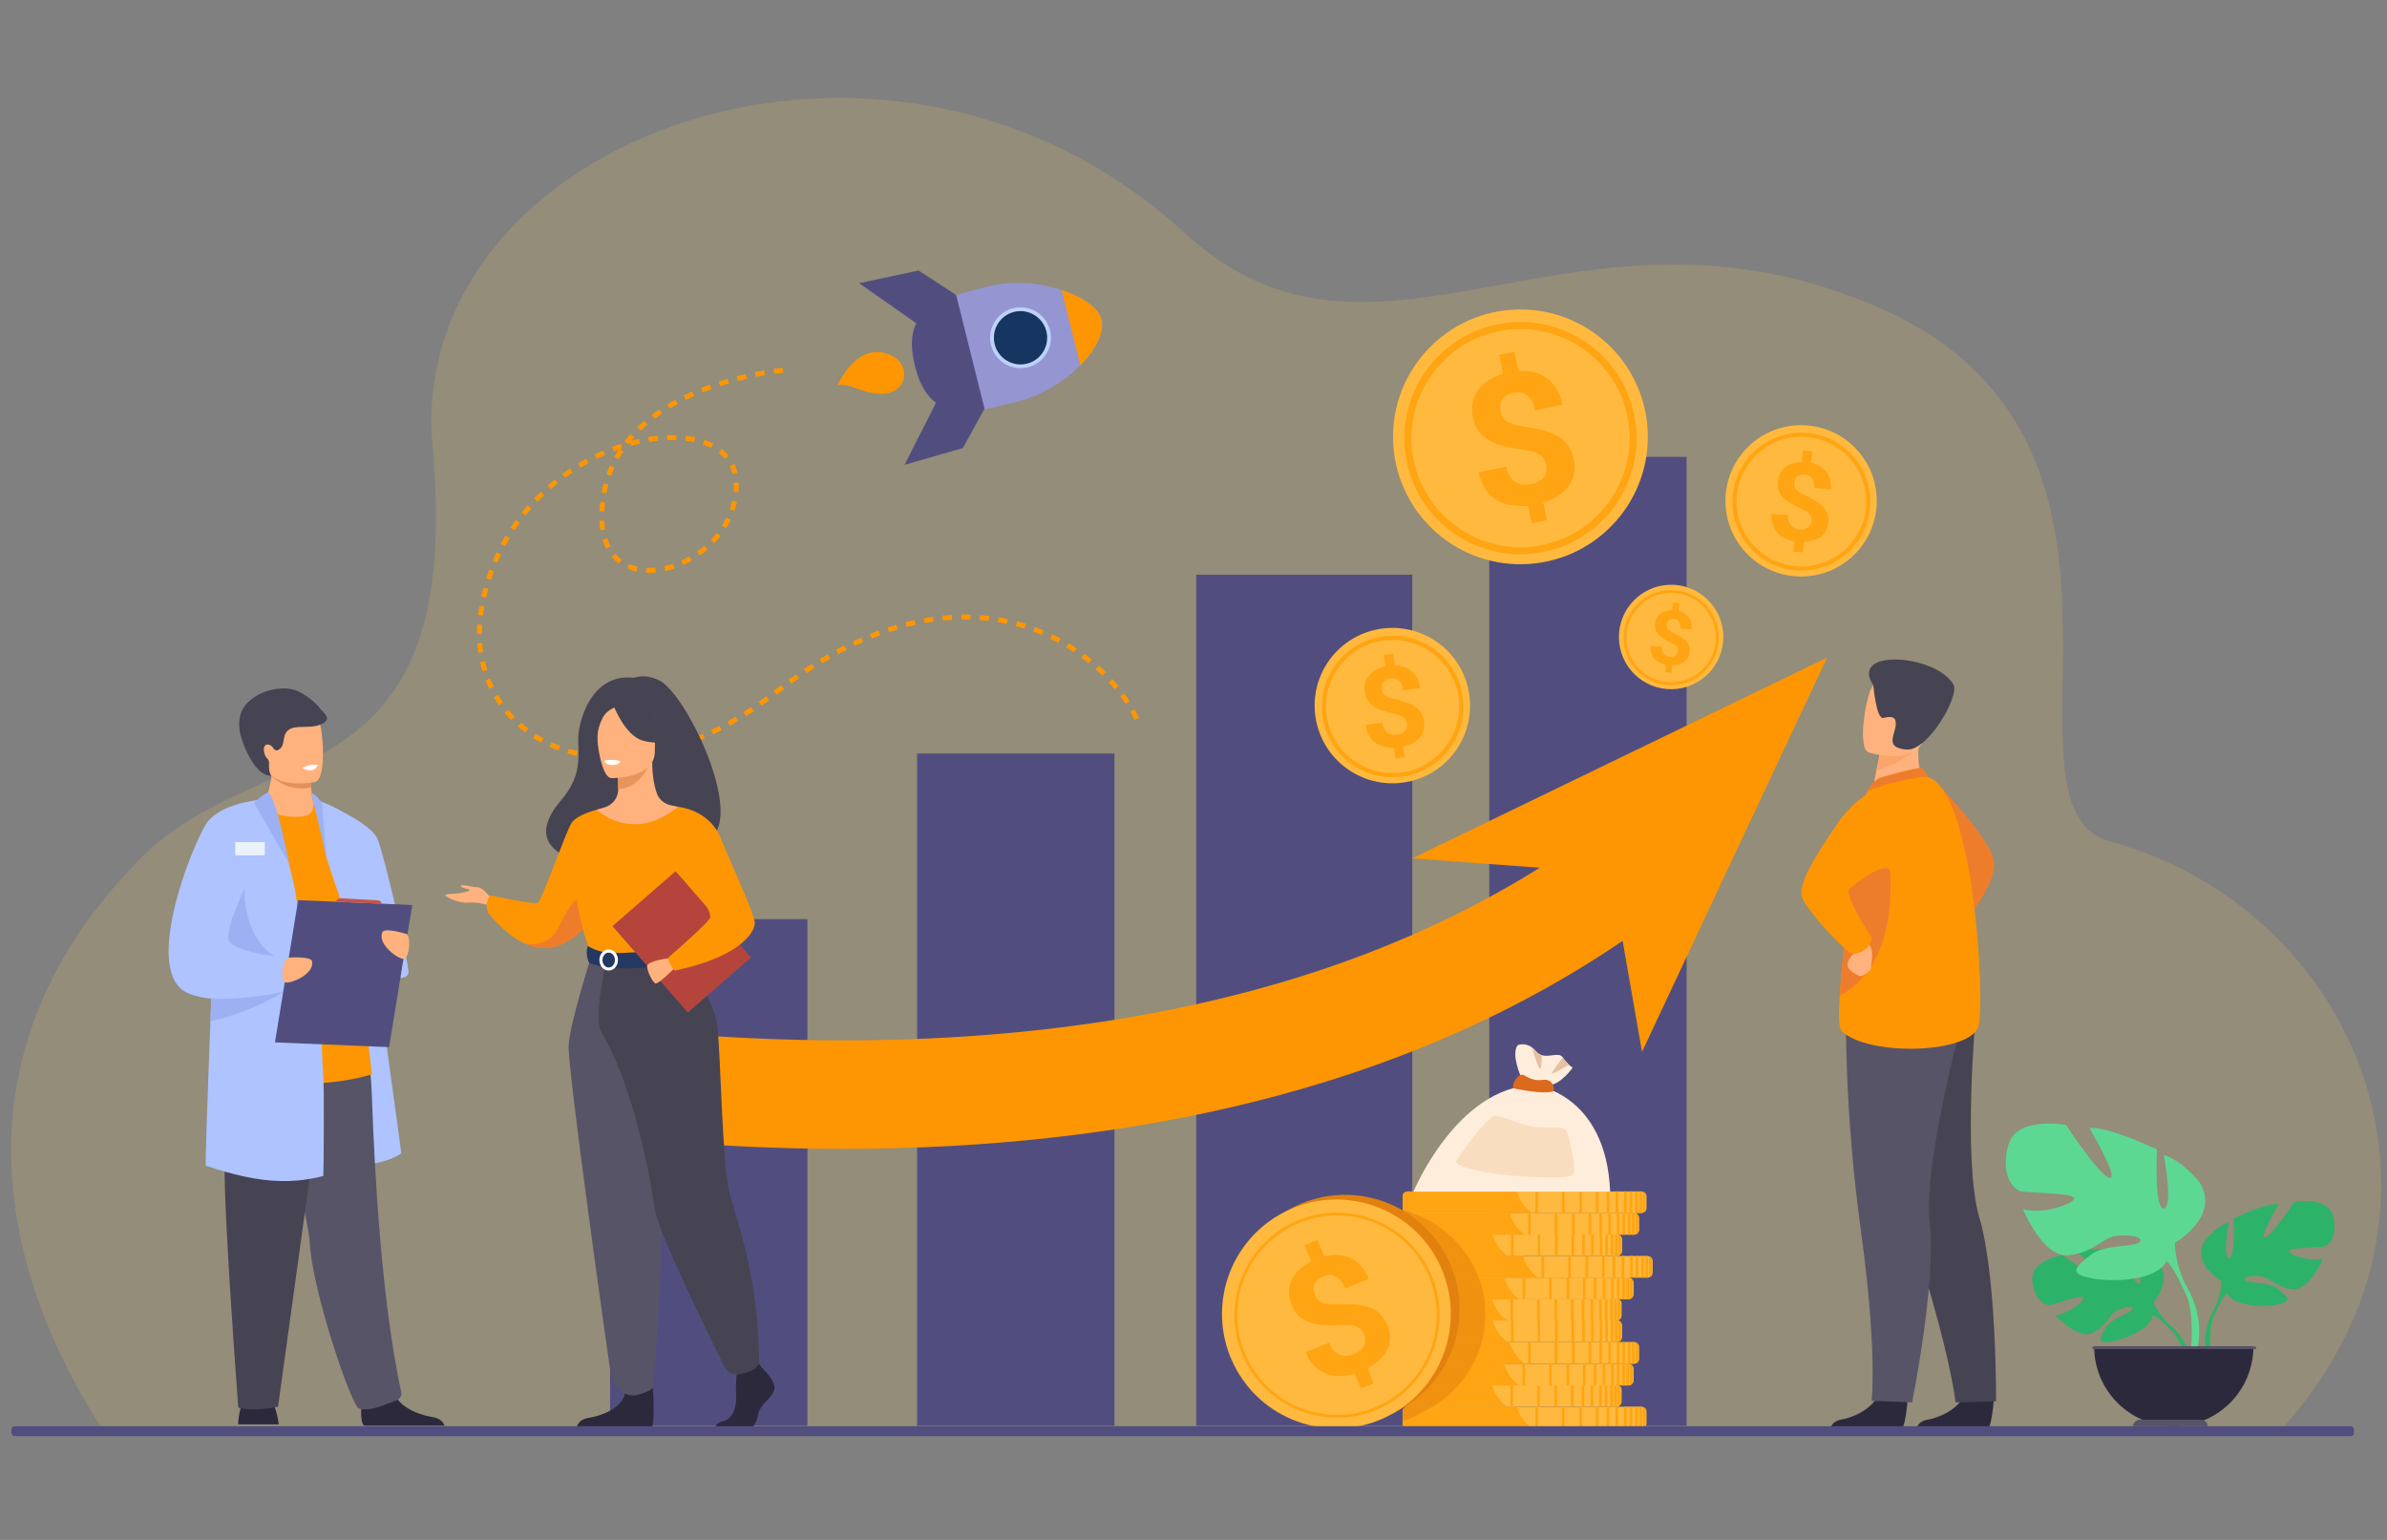 <?xml version="1.0" encoding="utf-8"?>
<!-- Generator: Adobe Illustrator 24.0.0, SVG Export Plug-In . SVG Version: 6.00 Build 0)  -->
<svg version="1.1" id="Слой_2" xmlns="http://www.w3.org/2000/svg" xmlns:xlink="http://www.w3.org/1999/xlink" x="0px" y="0px"
	 viewBox="0 0 3100 2000" style="enable-background:new 0 0 3100 2000;" xml:space="preserve">
<rect x="0" y="0" width="3100" height="2000" fill="#808080" stroke="none"/>
<style type="text/css">
	.st0{opacity:0.2;fill:#E1C563;}
	.st1{fill:#FE9603;}
	.st2{fill:#514E7F;}
	.st3{fill:#FFB93E;}
	.st4{fill:#FFA412;}
	.st5{fill:#9595D1;}
	.st6{fill:#163560;}
	.st7{fill:#BDD1F9;}
	.st8{fill:#ED7D2B;}
	.st9{fill:#2D293D;}
	.st10{fill:#464353;}
	.st11{fill:#575468;}
	.st12{fill:#FFB27D;}
	.st13{fill:#FCA56B;}
	.st14{fill:#FFEDDC;}
	.st15{fill:#DB6A1D;}
	.st16{fill:#E5C1A1;}
	.st17{fill:#F9DDBF;}
	.st18{opacity:0.5;fill:#E2810E;}
	.st19{fill:#E2810E;}
	.st20{fill:#2DB269;}
	.st21{fill:#5DD892;}
	.st22{fill:#E8945B;}
	.st23{fill:#EBF3FA;}
	.st24{fill:#FFFFFF;}
	.st25{fill:#233862;}
	.st26{fill:#B5453C;}
	.st27{fill:#AEC3FF;}
	.st28{fill:#E2915A;}
	.st29{fill:#9DB0F4;}
	.st30{fill:#C65447;}
</style>
<g>
	<path class="st0" d="M132.7,1858.1c0.7-12.6-297-392.5,49.7-743.1c156.5-158.3,421.3-72.5,379.4-535
		c-36.2-399.3,588.5-633.9,976.7-277.4c250.8,230.3,504.7-76.9,902.6,97.4c397.9,174.3,135.9,648.2,299.2,692.8
		c321.6,87.9,481.4,475,224.9,761L132.7,1858.1z"/>
	<g>
		<path class="st1" d="M1473.4,934.9c-1.7-3.5-3.5-7-5.5-10.5l5.6-3.2c2,3.6,4,7.3,5.7,10.9L1473.4,934.9z M1461.7,914.3
			c-2.1-3.3-4.4-6.6-6.8-9.8l5.2-3.8c2.4,3.3,4.8,6.7,7,10.1L1461.7,914.3z M821.7,985.3c-4.1,0.4-8.2,0.8-12.2,1l-0.4-6.4
			c3.9-0.2,7.9-0.6,11.9-1L821.7,985.3z M833.8,983.7l-1-6.4c3.9-0.6,7.8-1.3,11.7-2.1l1.3,6.3C841.9,982.4,837.8,983.1,833.8,983.7
			z M797.3,986.8c-4.1,0-8.2,0-12.2-0.2l0.3-6.4c3.9,0.2,7.9,0.3,11.9,0.2L797.3,986.8z M857.8,978.9l-1.5-6.3
			c3.8-0.9,7.7-2,11.5-3.1l1.8,6.2C865.7,976.9,861.7,978,857.8,978.9z M772.9,985.6c-4.1-0.4-8.2-1-12.1-1.6l1-6.4
			c3.9,0.6,7.8,1.2,11.8,1.6L772.9,985.6z M881.2,972.2l-2-6.1c3.7-1.2,7.5-2.6,11.3-3.9l2.2,6C888.9,969.6,885,971,881.2,972.2z
			 M904.1,963.8l-2.4-6c3.6-1.5,7.3-3.1,11-4.7l2.6,5.9C911.6,960.7,907.8,962.3,904.1,963.8z M748.7,981.7c-4-0.9-8-1.9-11.9-3.1
			l1.8-6.2c3.7,1.1,7.6,2.1,11.5,3L748.7,981.7z M1447.6,895.1c-2.5-3-5.1-6.1-7.8-9l4.8-4.3c2.7,3,5.4,6.1,8,9.3L1447.6,895.1z
			 M926.3,953.9l-2.8-5.8c3.5-1.7,7.1-3.5,10.7-5.4l3,5.7C933.6,950.3,929.9,952.1,926.3,953.9z M725.2,974.7
			c-3.8-1.4-7.7-3-11.4-4.7l2.6-5.9c3.6,1.6,7.2,3.1,11,4.5L725.2,974.7z M947.9,942.6l-3.1-5.6c3.4-1.9,6.9-3.9,10.4-6l3.3,5.5
			C954.9,938.6,951.4,940.6,947.9,942.6z M1431.6,877.5c-2.8-2.8-5.7-5.5-8.6-8.2l4.3-4.8c3,2.7,6,5.6,8.9,8.4L1431.6,877.5z
			 M702.8,964.6c-3.6-1.9-7.2-4-10.6-6.2l3.5-5.4c3.3,2.1,6.7,4.1,10.2,6L702.8,964.6z M968.8,930.2l-3.4-5.4
			c3.3-2.1,6.7-4.3,10.1-6.5l3.6,5.4C975.6,925.8,972.1,928,968.8,930.2z M989,916.7l-3.7-5.3c3.2-2.3,6.5-4.6,9.7-7l3.8,5.2
			C995.6,912,992.3,914.4,989,916.7z M682.1,951.3c-3.3-2.5-6.5-5.1-9.5-7.8l4.3-4.8c2.9,2.6,6,5.1,9.2,7.5L682.1,951.3z
			 M1413.9,861.5c-3.1-2.5-6.2-5-9.4-7.3l3.8-5.2c3.3,2.4,6.5,5,9.6,7.5L1413.9,861.5z M1008.5,902.3l-3.9-5.1l1-0.7
			c2.9-2.2,5.8-4.4,8.7-6.6l3.9,5.2c-2.9,2.1-5.7,4.3-8.6,6.5L1008.5,902.3z M1394.8,847.3c-3.3-2.2-6.7-4.4-10.1-6.4l3.3-5.5
			c3.5,2.1,6.9,4.3,10.3,6.6L1394.8,847.3z M663.6,935.1c-2.8-2.9-5.6-6-8.2-9.2l5-4.1c2.5,3,5.1,6,7.9,8.8L663.6,935.1z
			 M1027.8,887.9l-3.8-5.2c3.3-2.4,6.6-4.7,9.9-7l3.7,5.3C1034.3,883.2,1031,885.6,1027.8,887.9z M1374.4,835
			c-3.5-1.9-7-3.7-10.6-5.4l2.8-5.8c3.7,1.8,7.3,3.6,10.9,5.6L1374.4,835z M1047.6,874.3l-3.5-5.4c3.4-2.2,6.8-4.5,10.2-6.6l3.4,5.5
			C1054.3,869.9,1050.9,872.1,1047.6,874.3z M648,916.1c-2.3-3.3-4.6-6.8-6.6-10.4l5.6-3.3c2,3.4,4.1,6.7,6.4,9.9L648,916.1z
			 M1067.9,861.5l-3.3-5.5c3.5-2.1,7-4.1,10.5-6.1l3.2,5.6C1074.8,857.4,1071.3,859.4,1067.9,861.5z M1352.9,824.7
			c-3.6-1.5-7.4-3-11.1-4.4l2.2-6c3.8,1.4,7.6,2.9,11.4,4.5L1352.9,824.7z M1088.7,849.6l-3-5.7c3.6-1.9,7.2-3.8,10.8-5.6l2.9,5.8
			C1095.8,845.9,1092.2,847.8,1088.7,849.6z M1330.6,816.4c-3.8-1.2-7.6-2.3-11.4-3.3l1.6-6.2c3.9,1,7.9,2.2,11.7,3.4L1330.6,816.4z
			 M1110.1,838.9l-2.7-5.8c3.7-1.7,7.4-3.4,11.1-5l2.6,5.9C1117.4,835.5,1113.8,837.2,1110.1,838.9z M635.5,894.8
			c-1.8-3.7-3.4-7.5-4.9-11.3l6-2.3c1.4,3.7,3,7.3,4.7,10.8L635.5,894.8z M1307.5,810.3c-3.9-0.8-7.8-1.6-11.7-2.2l1.1-6.4
			c4,0.7,8,1.4,12,2.3L1307.5,810.3z M1132.1,829.3l-2.4-6c3.8-1.5,7.6-3,11.4-4.4l2.2,6C1139.6,826.4,1135.8,827.8,1132.1,829.3z
			 M1284,806.4c-3.9-0.5-7.9-0.9-11.9-1.1l0.5-6.4c4,0.3,8.1,0.7,12.2,1.2L1284,806.4z M1154.6,821.1l-2-6.1
			c3.9-1.3,7.8-2.5,11.6-3.6l1.8,6.2C1162.2,818.6,1158.4,819.8,1154.6,821.1z M1260.3,804.6c-3.9-0.1-7.9-0.1-11.9-0.1l-0.1-6.4
			c4.1-0.1,8.2,0,12.2,0.1L1260.3,804.6z M1177.5,814.3l-1.6-6.2c3.9-1,7.9-2,11.9-2.8l1.4,6.3
			C1185.3,812.4,1181.4,813.3,1177.5,814.3z M1236.4,805c-3.9,0.2-7.9,0.5-11.9,0.9l-0.6-6.4c4-0.4,8.1-0.7,12.2-1L1236.4,805z
			 M1200.9,809.2l-1.1-6.3c4-0.7,8.1-1.4,12-1.9l0.9,6.4C1208.8,807.9,1204.8,808.5,1200.9,809.2z M626.6,871.9
			c-1.2-3.9-2.2-7.9-3.1-11.9l6.3-1.4c0.9,3.9,1.9,7.7,3,11.4L626.6,871.9z M621.2,847.9c-0.2-1.5-0.4-3-0.6-4.5
			c-0.3-2.6-0.6-5.2-0.8-7.8l6.4-0.5c0.2,2.5,0.4,5,0.7,7.5c0.2,1.4,0.4,2.9,0.6,4.3L621.2,847.9z M625.8,823.3l-6.4,0
			c0-4,0.1-8.2,0.3-12.3l6.4,0.4C625.9,815.4,625.8,819.4,625.8,823.3z M627.2,799.6l-6.4-0.8c0.5-4,1.1-8,1.8-12l6.4,1l0,0.3
			C628.2,791.9,627.6,795.8,627.2,799.6z M631.3,776.2l-6.3-1.4c0.9-4,1.9-7.9,2.9-11.8l6.2,1.7
			C633.2,768.4,632.2,772.3,631.3,776.2z M851.7,743.6c-4.3,0.4-8.5,0.5-12.5,0.3l0.3-6.4c3.7,0.2,7.7,0.1,11.6-0.3L851.7,743.6z
			 M864,741.7l-1.4-6.3c3.7-0.8,7.5-1.9,11.3-3.1l2.1,6.1C872,739.7,868,740.8,864,741.7z M826.7,742.3c-4.2-0.9-8.3-2.2-12.1-3.9
			l2.6-5.9c3.4,1.5,7,2.7,10.9,3.5L826.7,742.3z M887.5,733.8l-2.7-5.9c3.5-1.6,7.1-3.4,10.5-5.4l3.2,5.6
			C895,730.2,891.3,732.1,887.5,733.8z M909,721.5l-3.7-5.3c3.2-2.3,6.3-4.7,9.3-7.2l4.2,4.9C915.6,716.6,912.4,719.1,909,721.5z
			 M637.6,753.2l-6.1-2c1.2-3.9,2.6-7.8,4-11.5l6,2.2C640.1,745.6,638.8,749.4,637.6,753.2z M803.6,732c-3.4-2.5-6.6-5.5-9.3-8.8
			l4.9-4.1c2.4,2.9,5.2,5.5,8.2,7.7L803.6,732z M927.8,705.5l-4.6-4.5c2.7-2.8,5.3-5.8,7.7-8.8l5.1,4
			C933.4,699.3,930.7,702.5,927.8,705.5z M645.9,730.8l-5.9-2.5c1.6-3.7,3.3-7.5,5-11.1l5.8,2.8C649,723.5,647.4,727.2,645.9,730.8z
			 M787.2,712.7c-1.9-3.6-3.5-7.5-4.8-11.7l6.2-1.9c1.2,3.8,2.6,7.3,4.3,10.6L787.2,712.7z M943.1,686l-5.5-3.4
			c2.1-3.3,4-6.8,5.7-10.2l5.8,2.8C947.3,678.8,945.3,682.5,943.1,686z M656.1,709.3l-5.7-3c1.9-3.6,3.9-7.2,6-10.6l5.5,3.3
			C660,702.4,658,705.8,656.1,709.3z M779.6,688.8c-0.2-1.1-0.3-2.3-0.5-3.4c-0.3-2.9-0.6-5.9-0.7-9l6.4-0.3
			c0.1,2.9,0.3,5.7,0.7,8.4c0.1,1.1,0.3,2.1,0.4,3.2L779.6,688.8z M953.9,663.6l-6.1-2.1c1.3-3.7,2.3-7.5,3.1-11.2l6.3,1.3
			C956.3,655.7,955.2,659.7,953.9,663.6z M668.3,688.9l-5.4-3.6c2.2-3.4,4.6-6.7,7-10l5.2,3.8C672.8,682.3,670.5,685.6,668.3,688.9z
			 M784.9,664.3l-6.4-0.3c0.2-4.1,0.5-8.2,0.9-12.2l6.4,0.7C785.4,656.4,785.1,660.4,784.9,664.3z M959,639.3l-6.4-0.6
			c0.3-3.8,0.4-7.8,0.3-11.7l6.4-0.2C959.5,631,959.4,635.2,959,639.3z M682.4,669.6l-5-4c2.5-3.2,5.2-6.3,7.9-9.4l4.8,4.3
			C687.4,663.4,684.8,666.5,682.4,669.6z M698.1,651.7l-4.6-4.5c2.8-2.9,5.7-5.8,8.7-8.6l4.4,4.7C703.7,646,700.9,648.9,698.1,651.7
			z M787.5,640.9l-6.3-1.2c0.7-4,1.7-8.1,2.7-12l6.2,1.7C789.1,633.1,788.2,637,787.5,640.9z M951.5,615.8
			c-0.9-3.7-2.2-7.3-3.8-10.6l5.8-2.9c1.9,3.8,3.3,7.8,4.3,12L951.5,615.8z M715.4,635.3l-4.2-4.9c3.1-2.7,6.2-5.3,9.4-7.8l4,5
			C721.5,630.1,718.4,632.7,715.4,635.3z M793.6,618.1l-6.1-2.2c1.4-3.9,2.9-7.7,4.6-11.4l5.9,2.6
			C796.4,610.7,794.9,614.4,793.6,618.1z M941.5,595.8c-2.4-2.8-5.1-5.4-8.2-7.8l3.9-5.1c3.4,2.7,6.6,5.6,9.2,8.8L941.5,595.8z
			 M734.1,620.5l-3.8-5.2c3.3-2.4,6.7-4.7,10-6.9l3.5,5.4C740.6,615.8,737.3,618.1,734.1,620.5z M754,607.3l-3.3-5.5
			c3.5-2.1,7-4.1,10.6-6.1l3.1,5.7C760.9,603.3,757.4,605.3,754,607.3z M803.3,596.6l-5.6-3.1c1.7-3.2,3.6-6.3,5.6-9.4
			c-2.1,0.7-4.2,1.5-6.3,2.3l-2.3-6c3.8-1.4,7.7-2.8,11.5-4.1l2,6.1c-1.1,0.4-2.2,0.7-3.2,1.1l4.5,3
			C807.2,589.8,805.1,593.2,803.3,596.6z M923.5,581.8c-3.3-1.7-6.9-3.2-10.7-4.5l2.1-6.1c4.1,1.4,8,3,11.5,4.9L923.5,581.8z
			 M775,596l-2.8-5.8c3.7-1.8,7.4-3.5,11.1-5.1l2.6,5.9C782.2,592.5,778.6,594.2,775,596z M901.6,574.2c-3.7-0.8-7.6-1.4-11.6-1.9
			l0.7-6.4c4.2,0.5,8.3,1.2,12.2,2L901.6,574.2z M819.5,579.1l-1.3-4.6c-0.7,0.8-1.4,1.7-2,2.5l-5.1-4c2.5-3.2,5.1-6.4,7.9-9.4
			l4.8,4.3c-1.3,1.4-2.6,2.9-3.8,4.4c3.2-0.9,6.5-1.6,9.7-2.3l1.4,6.3C827.3,577.1,823.4,578,819.5,579.1z M878.2,571.5
			c-3.8-0.1-7.8-0.1-11.8,0.1l-0.3-6.4c4.2-0.2,8.3-0.2,12.3-0.1L878.2,571.5z M842.8,574l-1-6.4c4.1-0.7,8.2-1.2,12.2-1.6l0.7,6.4
			C850.7,572.8,846.8,573.3,842.8,574z M832.1,559.4l-4.5-4.6c2.9-2.8,5.9-5.6,9.1-8.2l4.2,4.9C837.8,554,834.9,556.7,832.1,559.4z
			 M850.1,544l-3.9-5.1c3.2-2.4,6.5-4.8,10-7.1l3.6,5.3C856.5,539.4,853.2,541.7,850.1,544z M869.8,530.7l-3.3-5.5
			c3.4-2.1,7-4.1,10.6-6.1l3.1,5.7C876.7,526.7,873.2,528.7,869.8,530.7z M890.8,519.4l-2.8-5.8c3.6-1.8,7.3-3.5,11.1-5.1l2.6,5.9
			C898,516,894.3,517.7,890.8,519.4z M912.7,509.7l-2.4-6c3.7-1.5,7.6-2.9,11.4-4.3l2.2,6.1C920.1,506.8,916.4,508.3,912.7,509.7z
			 M935.3,501.6l-2-6.1c3.8-1.2,7.7-2.4,11.7-3.6l1.8,6.2C942.9,499.2,939,500.4,935.3,501.6z M958.3,494.9l-1.6-6.2
			c3.9-1,7.9-2,11.8-2.9l1.4,6.3C966.1,493,962.1,494,958.3,494.9z M981.7,489.6l-1.3-6.3c4-0.8,8-1.5,12-2.2l1.1,6.3
			C989.7,488.1,985.7,488.8,981.7,489.6z M1017.2,484.2c0,0-4.4,0.4-11.8,1.4l-0.9-6.4c7.7-1.1,12.1-1.4,12.2-1.4L1017.2,484.2z"/>
	</g>
	<rect x="792.3" y="1193.7" class="st2" width="256.3" height="658.1"/>
	<rect x="1191" y="978.6" class="st2" width="256.3" height="873.2"/>
	<rect x="1553.5" y="746.4" class="st2" width="280.6" height="1105.4"/>
	<rect x="1934.1" y="593.4" class="st2" width="256.3" height="1258.4"/>
	<g>
		<polygon class="st1" points="1834.1,1114.8 2372.8,854.1 2132.5,1366.1 2091.9,1133.8 		"/>
	</g>
	<g>
		<path class="st3" d="M1710.2,940.3c-13.2-54.2,20-108.8,74.2-121.9c54.2-13.2,108.8,20,121.9,74.2c13.2,54.2-20,108.8-74.2,121.9
			C1778,1027.6,1723.4,994.4,1710.2,940.3z"/>
		<g>
			<path class="st4" d="M1830.3,1006.9c-23.9,5.8-48.6,2-69.5-10.8c-21-12.8-35.7-32.9-41.5-56.8c-5.8-23.9-2-48.6,10.8-69.5
				c12.8-21,32.9-35.7,56.8-41.5c23.9-5.8,48.6-2,69.5,10.8c21,12.8,35.7,32.9,41.5,56.8c5.8,23.9,2,48.6-10.8,69.5
				C1874.3,986.3,1854.2,1001.1,1830.3,1006.9z M1788.1,833.5c-46.3,11.3-74.8,58.1-63.6,104.5c11.3,46.3,58.1,74.8,104.5,63.6
				c46.3-11.3,74.8-58.1,63.6-104.5C1881.3,850.8,1834.4,822.3,1788.1,833.5z"/>
		</g>
		<g>
			<path class="st4" d="M1827.2,940.5c-0.2-2-0.7-3.7-1.5-5.1c-0.7-1.4-1.8-2.7-3.2-3.8c-1.4-1.1-3.2-2-5.3-2.8
				c-2.1-0.8-4.7-1.5-7.7-2.2c-5.2-1.1-9.9-2.4-14.2-3.8c-4.3-1.4-8-3.2-11.2-5.4c-3.2-2.2-5.8-4.8-7.8-8c-2-3.2-3.3-7-3.9-11.7
				c-0.5-4-0.2-7.8,0.8-11.2c1-3.5,2.7-6.6,5.1-9.4c2.3-2.8,5.3-5.2,8.8-7.1c3.5-2,7.5-3.5,12-4.4l-1.8-15.2l12.2-1.5l1.9,15.4
				c4.4,0,8.5,0.7,12.3,2c3.8,1.3,7.1,3.2,9.9,5.7c2.8,2.5,5.1,5.5,7,9.2c1.8,3.6,3,7.8,3.6,12.5l-22,2.7c-0.7-5.7-2.5-9.7-5.3-12.3
				c-2.9-2.5-6.4-3.5-10.6-3c-2.3,0.3-4.2,0.8-5.8,1.7c-1.6,0.8-2.8,1.9-3.8,3.1c-0.9,1.2-1.6,2.6-1.9,4.2c-0.3,1.6-0.4,3.2-0.2,5
				c0.2,1.7,0.7,3.3,1.3,4.6c0.7,1.4,1.7,2.6,3.1,3.6c1.4,1.1,3.2,2,5.4,2.8c2.2,0.8,4.9,1.6,8.1,2.4c5.2,1.2,9.9,2.6,14.1,4
				c4.3,1.4,8,3.3,11.2,5.4c3.2,2.2,5.8,4.8,7.8,8c2,3.2,3.3,7,3.8,11.6c0.5,4.2,0.2,8-0.8,11.4c-1,3.5-2.7,6.6-5.1,9.3
				c-2.4,2.7-5.3,5.1-8.9,7c-3.6,1.9-7.6,3.4-12.1,4.3l1.7,14.1l-12.1,1.5l-1.7-14c-4.3,0.1-8.5-0.3-12.6-1.3
				c-4.1-0.9-7.9-2.6-11.2-4.9c-3.4-2.3-6.2-5.4-8.5-9.2c-2.3-3.8-3.8-8.6-4.5-14.3l22-2.7c0.4,3.4,1.2,6.1,2.4,8.2
				c1.2,2.1,2.7,3.8,4.4,4.9c1.7,1.2,3.6,1.9,5.7,2.2c2.1,0.3,4.1,0.3,6.2,0.1c2.4-0.3,4.4-0.8,6.2-1.7c1.7-0.8,3.1-1.9,4.2-3.1
				c1.1-1.2,1.8-2.6,2.3-4.2C1827.3,943.9,1827.4,942.2,1827.2,940.5z"/>
		</g>
	</g>
	<g>
		
			<ellipse transform="matrix(0.707 -0.707 0.707 0.707 225.366 1844.685)" class="st3" cx="2339.4" cy="650.3" rx="98.3" ry="98.3"/>
		<g>
			<path class="st4" d="M2343,741c-23.9,0.9-46.7-7.5-64.3-23.7c-17.6-16.2-27.8-38.3-28.7-62.2c-0.9-23.9,7.5-46.7,23.7-64.3
				c16.2-17.6,38.3-27.8,62.2-28.7c23.9-0.9,46.7,7.5,64.3,23.7c17.6,16.2,27.8,38.3,28.7,62.2c0.9,23.9-7.5,46.7-23.7,64.3
				C2389,729.8,2366.9,740,2343,741z M2336.2,567.3c-46.4,1.8-82.7,41.1-80.8,87.5c1.8,46.4,41.1,82.7,87.5,80.8
				c46.4-1.8,82.7-41.1,80.8-87.5C2421.8,601.8,2382.6,565.5,2336.2,567.3z"/>
		</g>
		<g>
			<path class="st4" d="M2352.8,676.9c0.2-1.9,0-3.7-0.4-5.2c-0.4-1.5-1.2-2.9-2.4-4.2c-1.1-1.3-2.7-2.5-4.5-3.7
				c-1.9-1.2-4.2-2.4-7-3.5c-4.7-2.1-9-4.2-12.8-6.4c-3.8-2.2-7.1-4.6-9.7-7.3c-2.6-2.7-4.6-5.7-5.9-9.1c-1.3-3.4-1.8-7.4-1.4-11.9
				c0.3-3.9,1.3-7.4,2.9-10.6c1.6-3.1,3.9-5.8,6.6-8c2.8-2.2,6-3.9,9.7-5.1c3.7-1.2,7.8-1.9,12.3-1.9l1.2-14.8l11.9,0.9l-1.2,15
				c4.2,0.9,8,2.3,11.4,4.3c3.3,2,6.1,4.4,8.3,7.3c2.2,2.9,3.8,6.3,4.9,10.1c1,3.8,1.4,8,1,12.7l-21.5-1.7c0.4-5.5-0.5-9.8-2.7-12.7
				c-2.2-2.9-5.4-4.6-9.6-4.9c-2.2-0.2-4.2,0-5.9,0.5s-3.1,1.2-4.2,2.2c-1.1,1-2,2.2-2.6,3.7c-0.6,1.4-1,3-1.1,4.7
				c-0.1,1.7,0,3.3,0.4,4.7c0.4,1.4,1.1,2.8,2.3,4c1.1,1.3,2.7,2.5,4.6,3.7c1.9,1.2,4.3,2.5,7.2,3.8c4.7,2.2,8.9,4.4,12.7,6.6
				c3.8,2.2,7,4.7,9.7,7.3c2.6,2.7,4.6,5.7,5.9,9.1c1.3,3.4,1.8,7.3,1.4,11.8c-0.3,4.1-1.3,7.7-3,10.8c-1.7,3.1-3.9,5.8-6.7,7.9
				c-2.8,2.2-6,3.8-9.8,4.9c-3.8,1.1-7.9,1.7-12.4,1.8l-1.1,13.8l-11.9-0.9l1.1-13.7c-4.1-0.7-8-2-11.8-3.6c-3.7-1.7-7-4-9.8-6.8
				c-2.8-2.8-4.9-6.3-6.4-10.4c-1.5-4.1-2-8.9-1.6-14.5l21.5,1.7c-0.3,3.3,0,6,0.7,8.3c0.7,2.3,1.8,4.1,3.3,5.6
				c1.4,1.4,3.1,2.5,5,3.2c1.9,0.7,3.9,1.1,5.9,1.3c2.3,0.2,4.4,0,6.2-0.4c1.8-0.5,3.4-1.2,4.6-2.1c1.3-1,2.3-2.2,3-3.6
				C2352.2,680.2,2352.7,678.7,2352.8,676.9z"/>
		</g>
	</g>
	<g>
		<path class="st3" d="M2102.5,828.5c-0.7-37.4,29.2-68.3,66.6-69c37.4-0.7,68.3,29.2,69,66.6c0.7,37.4-29.2,68.3-66.6,69
			C2134,895.8,2103.2,866,2102.5,828.5z"/>
		<g>
			<path class="st4" d="M2171.4,889.9c-16.5,0.3-32.1-5.9-44-17.3c-11.9-11.5-18.6-26.9-18.9-43.4c-0.3-16.5,5.9-32.1,17.3-44
				c11.5-11.9,26.9-18.6,43.4-18.9c16.5-0.3,32.1,5.9,44,17.3s18.6,26.9,18.9,43.4c0.3,16.5-5.9,32.1-17.3,44
				C2203.3,882.9,2187.9,889.6,2171.4,889.9z M2169.3,770c-32,0.6-57.6,27.1-57.1,59.1c0.6,32,27.1,57.6,59.1,57.1
				c32-0.6,57.6-27.1,57.1-59.1C2227.8,795.1,2201.3,769.5,2169.3,770z"/>
		</g>
		<g>
			<path class="st4" d="M2179.1,845.9c0.1-1.3,0.1-2.5-0.2-3.6c-0.3-1.1-0.8-2-1.6-3c-0.8-0.9-1.8-1.8-3.1-2.6
				c-1.3-0.8-2.9-1.7-4.7-2.5c-3.2-1.5-6.2-3.1-8.8-4.6c-2.6-1.6-4.8-3.3-6.6-5.2c-1.8-1.9-3.1-4-3.9-6.4c-0.9-2.4-1.1-5.1-0.8-8.2
				c0.3-2.7,1-5.1,2.2-7.2c1.2-2.1,2.7-3.9,4.7-5.4c1.9-1.5,4.2-2.6,6.8-3.4c2.6-0.8,5.4-1.2,8.5-1.1l1-10.2l8.2,0.8l-1,10.3
				c2.9,0.7,5.5,1.7,7.8,3.1c2.3,1.4,4.2,3.1,5.6,5.2c1.5,2,2.6,4.4,3.2,7c0.6,2.6,0.8,5.6,0.5,8.7l-14.8-1.5
				c0.4-3.8-0.2-6.8-1.7-8.8c-1.5-2.1-3.7-3.2-6.5-3.5c-1.5-0.2-2.9-0.1-4,0.2c-1.2,0.3-2.1,0.8-2.9,1.5c-0.8,0.7-1.4,1.5-1.9,2.5
				c-0.4,1-0.7,2.1-0.8,3.2c-0.1,1.2-0.1,2.3,0.2,3.2c0.2,1,0.7,1.9,1.5,2.8c0.8,0.9,1.8,1.8,3.1,2.6c1.3,0.9,3,1.8,4.9,2.7
				c3.2,1.6,6.1,3.1,8.7,4.7c2.6,1.6,4.8,3.3,6.6,5.2c1.8,1.9,3.1,4,3.9,6.4c0.8,2.4,1.1,5.1,0.8,8.2c-0.3,2.8-1,5.3-2.2,7.4
				c-1.2,2.1-2.8,3.9-4.7,5.4c-1.9,1.4-4.2,2.5-6.8,3.3c-2.6,0.7-5.5,1.1-8.6,1.1l-1,9.5l-8.2-0.8l1-9.4c-2.8-0.6-5.5-1.5-8-2.7
				c-2.6-1.2-4.8-2.8-6.6-4.8c-1.9-2-3.3-4.4-4.2-7.3c-1-2.9-1.2-6.2-0.9-10l14.8,1.5c-0.2,2.3-0.1,4.2,0.4,5.7
				c0.5,1.6,1.2,2.9,2.2,3.9c1,1,2.1,1.8,3.4,2.3c1.3,0.5,2.7,0.8,4.1,1c1.6,0.2,3,0.1,4.3-0.2c1.3-0.3,2.3-0.8,3.2-1.4
				c0.9-0.6,1.6-1.5,2.1-2.4C2178.7,848.1,2179,847.1,2179.1,845.9z"/>
		</g>
	</g>
	<g>
		
			<ellipse transform="matrix(0.998 -6.780457e-02 6.780457e-02 0.998 -33.919 135.155)" class="st3" cx="1974" cy="567.2" rx="165.4" ry="165.4"/>
		<g>
			<path class="st4" d="M2022,712.2c-38.2,12.7-79.1,9.7-115.1-8.4c-36-18.1-62.8-49.1-75.4-87.3c-12.7-38.2-9.7-79.1,8.4-115.1
				c18.1-36,49.1-62.8,87.3-75.4c38.2-12.7,79.1-9.7,115.1,8.4c36,18.1,62.8,49.1,75.4,87.3c12.7,38.2,9.7,79.1-8.4,115.1
				C2091.3,672.8,2060.3,699.5,2022,712.2z M1930.1,434.5c-74.2,24.6-114.6,104.9-90,179.1c24.6,74.2,104.9,114.6,179.1,90
				c74.2-24.6,114.6-104.9,90-179.1C2084.6,450.4,2004.3,410,1930.1,434.5z"/>
		</g>
		<g>
			<path class="st4" d="M2008.1,604.1c-0.7-3.2-1.7-5.9-3.1-8.2c-1.4-2.3-3.3-4.2-5.8-5.7c-2.5-1.6-5.5-2.9-9.1-3.9
				c-3.6-1-7.9-1.8-12.9-2.5c-8.6-1.2-16.6-2.6-23.8-4.4c-7.2-1.7-13.6-4.2-19.1-7.3c-5.5-3.1-10.1-7.1-13.8-12
				c-3.7-4.9-6.3-11.1-7.8-18.6c-1.3-6.5-1.4-12.6-0.2-18.5c1.2-5.8,3.5-11.1,7-16c3.5-4.8,7.9-9.1,13.4-12.8
				c5.5-3.7,11.8-6.7,19.1-8.8l-5-24.5l19.7-4l5.1,24.9c7.3-0.5,14.1,0,20.4,1.7c6.3,1.6,12,4.3,16.9,8c4.9,3.7,9.1,8.4,12.6,14.1
				c3.4,5.7,5.9,12.4,7.5,20l-35.6,7.3c-1.9-9.2-5.3-15.6-10.3-19.3c-5-3.7-10.9-4.9-17.7-3.5c-3.7,0.8-6.8,1.9-9.2,3.5
				c-2.5,1.6-4.4,3.4-5.7,5.6c-1.4,2.1-2.2,4.5-2.5,7.1c-0.3,2.6-0.2,5.3,0.4,8.2c0.6,2.8,1.5,5.3,2.8,7.4c1.3,2.1,3.1,4,5.6,5.5
				c2.4,1.5,5.5,2.8,9.1,3.9c3.7,1,8.2,2,13.5,2.8c8.6,1.3,16.5,2.9,23.6,4.7c7.2,1.8,13.5,4.3,19,7.4c5.5,3.1,10.1,7.1,13.8,12
				c3.7,4.9,6.3,11,7.8,18.5c1.4,6.7,1.4,13,0.2,18.8c-1.2,5.8-3.6,11.1-7.1,15.9c-3.5,4.8-8,9-13.6,12.6c-5.6,3.6-12,6.5-19.2,8.7
				l4.7,22.8l-19.6,4l-4.6-22.7c-7,0.7-13.9,0.6-20.7-0.4c-6.8-1-13.2-3.1-19-6.4c-5.8-3.3-10.9-7.9-15.2-13.9
				c-4.3-6-7.4-13.5-9.3-22.7l35.6-7.3c1.1,5.4,2.8,9.8,5.1,13.1c2.3,3.3,4.9,5.8,7.9,7.5c3,1.7,6.2,2.6,9.6,2.8
				c3.4,0.2,6.8,0,10.2-0.7c3.9-0.8,7.2-2,9.9-3.6c2.7-1.6,4.9-3.5,6.5-5.6c1.6-2.2,2.7-4.5,3.2-7.2
				C2008.7,609.7,2008.7,606.9,2008.1,604.1z"/>
		</g>
	</g>
	<path class="st5" d="M1321.1,521.8c-14.9,3.7-29.1,7.3-42.3,9.5c-43,7.4-76.2,1.3-90.5-56c-14.3-57.3,12.1-78.3,53.6-92
		c12.8-4.2,27-7.8,41.9-11.5c31.8-7.9,67-4.4,95,4.8c27.6,9.1,48.2,23.6,51.8,38.3c4.2,16.7-7.2,39.2-27.4,59.7
		C1382.5,495.2,1352.9,513.8,1321.1,521.8z"/>
	<polygon class="st2" points="1241.8,383.2 1192.9,351.3 1115.8,367.8 1195.9,424 	"/>
	<polygon class="st2" points="1278.6,530.8 1250.5,581.9 1174.7,603.7 1219,516.4 	"/>
	<path class="st2" d="M1278.7,531.3c-43,7.4-76.2,1.3-90.5-56c-14.3-57.3,12.1-78.3,53.6-92L1278.7,531.3z"/>
	<path class="st1" d="M1087.8,500.3c0,0,21.5-50,59-42.3c38.3,7.9,33.5,49.2,4.7,52.9C1122.8,514.8,1104.6,496.1,1087.8,500.3z"/>
	<path class="st6" d="M1316.4,402.7c19.9-5,40,7.1,44.9,27c5,19.9-7.1,40-27,44.9c-19.9,5-40-7.1-44.9-27
		C1284.4,427.8,1296.5,407.7,1316.4,402.7z"/>
	<g>
		<path class="st7" d="M1325.4,478.2c-17.7,0-33.9-12-38.4-30c-5.3-21.1,7.6-42.6,28.8-47.9c21.1-5.3,42.6,7.6,47.9,28.8
			c2.6,10.2,1,20.9-4.5,29.9c-5.4,9.1-14.1,15.4-24.3,18C1331.7,477.8,1328.5,478.2,1325.4,478.2z M1325.4,404.1
			c-2.8,0-5.6,0.3-8.4,1c-9,2.2-16.5,7.8-21.3,15.8c-4.8,7.9-6.1,17.2-3.9,26.2c4.6,18.5,23.4,29.8,41.9,25.2
			c9-2.2,16.5-7.8,21.3-15.8c4.8-7.9,6.1-17.2,3.9-26.2C1355,414.6,1340.9,404.1,1325.4,404.1z"/>
	</g>
	<path class="st1" d="M1403.1,474.4l-24.5-97.9c27.6,9.1,48.2,23.6,51.8,38.3C1434.6,431.4,1423.2,454,1403.1,474.4z"/>
	<path class="st8" d="M2511.3,1012.2c0,0,74.9,77.6,78.4,106.9c3.5,29.2-35.9,74.8-35.9,74.8L2511.3,1012.2z"/>
	<path class="st9" d="M2477.5,1816.9c0,0-2.6,41.2-10.6,41.8c-1.1,0.1-40.4,0-40.4,0l-50.2-0.4c0,0,0.4-12.1,15-14.6
		c14.7-2.5,39.3-12.8,48.2-32.2C2448.9,1791,2477.5,1816.9,2477.5,1816.9z"/>
	<path class="st9" d="M2589.4,1817.1c0,0-2.6,41.2-10.6,41.8c-1.1,0.1-40.4,0-40.4,0l-50.2-0.4c0,0,0.4-12.1,15-14.6
		c14.7-2.5,39.3-12.8,48.2-32.2C2560.8,1791.3,2589.4,1817.1,2589.4,1817.1z"/>
	<path class="st10" d="M2422.8,1374.1c0,0,13,84.1,61.7,233.4s55.2,213.9,55.2,213.9l52.6-1.4c0,0,0.8-163-21.6-238.1
		c-22.4-75.1-4.3-270.5-4.3-270.5L2422.8,1374.1z"/>
	<path class="st11" d="M2397.3,1315.7c0,0-2.1,126.6,19.4,282.2c21.6,155.5,14,221.5,14,221.5l52.5,1.9c0,0,31.7-155.5,22.9-233.3
		c-8.8-77.8,43.5-267,43.5-267L2397.3,1315.7z"/>
	<path class="st12" d="M2499.5,1019.5l-28,18.3l-40.4-7.6c0.6-3.3,3.3-16.8,5.7-29c0.1-0.7,0.3-1.4,0.4-2.1
		c2.1-10.4,3.9-19.4,3.9-19.4l37.8-16.6l14.1-6.2c0,0.2-1.1,11.6-1.3,13.2C2489.1,999.5,2499.5,1019.5,2499.5,1019.5z"/>
	<path class="st8" d="M2441.5,1010.2c0.8-0.3,48.7-14.4,53.9-12.6c5.2,1.7,8.3,11.8,8.3,11.8l-78.3,17.5
		C2425.3,1026.9,2431.5,1014.4,2441.5,1010.2z"/>
	<path class="st1" d="M2569.8,1331.7c-8.2,37-143.3,41.1-178,7.4c-4-3.8-4.1-21.7-2.6-45.7c3-46.9,12.6-117.5,13-153.6
		c0.2-17.4,2.6-35.2,5.9-51.4c6.9-34.5,17.3-61.5,17.3-61.5s66-21.2,78.4-17.5C2563.1,1026.9,2578,1294.7,2569.8,1331.7z"/>
	<path class="st8" d="M2389.2,1293.4c3-46.9,12.6-117.5,13-153.6c0.2-17.4,2.6-35.2,5.9-51.4l39.7-6.9
		C2447.8,1081.5,2486.2,1240,2389.2,1293.4z"/>
	<path class="st12" d="M2410.8,1228c0,0,2.7,6.5-3,10.8c-5.7,4.3-9.4,11.4-8.1,16.5c1.3,5.1,13.7,13.6,18.1,12.2
		c4.3-1.3,13.1-8.1,12.2-10.8c-0.9-2.7,6-23.8-4.5-31.9C2414.9,1216.7,2410.8,1228,2410.8,1228z"/>
	<path class="st1" d="M2455.7,1017.4c0,0-38.7,7.2-69.7,52.5c-30.9,45.4-51.3,79.1-45.7,95.5c5.6,16.4,57.3,73.3,66.2,73.3
		c8.9,0,23.3-6.4,24.2-21c0,0-36.3-54.7-29.1-62.9c3.1-3.5,47.4-39.3,53.7-23.1C2465.7,1158.7,2455.7,1017.4,2455.7,1017.4z"/>
	<path class="st13" d="M2489,970.6c-8.3,14-39.2,26.1-52.1,30.5c0.1-0.7,0.3-1.4,0.4-2.1c2.1-10.4,3.9-19.4,3.9-19.4l37.8-16.6
		C2487.3,963,2492.4,964.9,2489,970.6z"/>
	<path class="st12" d="M2427,977.3c0,0,60.8,19.1,72.1-18.9c11.3-38,26.8-61.2-11.5-75c-38.3-13.8-50.2-1.5-57.1,10.2
		C2423.6,905.5,2411.5,971.4,2427,977.3z"/>
	<path class="st10" d="M2432.9,890c0,0,3.8,44.3,12.9,42.4c9.2-1.9,17.5-3.3,16.1,10c-1.4,13.3-14.1,28.7,14.1,31.1
		c28.2,2.4,68.9-70.3,61.2-84C2514.9,849.7,2400.6,841.5,2432.9,890z"/>
	<g>
		<g>
			<g>
				<g>
					<path class="st3" d="M2138.3,1833.1v15.9c0,1.3-0.5,2.4-1.3,3.4c-0.8,1-2,1.8-3.4,2.3c-0.4,0.2-0.9,0.3-1.3,0.3
						c-0.4,0.1-0.8,0.1-1.3,0.1h-302.1c-3.7,0-6.7-2.3-7.2-5.2c0-0.2-0.1-0.4-0.1-0.6c0-0.1,0-0.2,0-0.3v-15.9c0-0.1,0-0.2,0-0.3
						c0-0.2,0-0.4,0.1-0.6c0.5-2.9,3.6-5.2,7.2-5.2H2131c0.4,0,0.9,0,1.3,0.1c0.5,0.1,0.9,0.2,1.3,0.3c1.4,0.5,2.6,1.3,3.4,2.3
						C2137.8,1830.7,2138.3,1831.8,2138.3,1833.1z"/>
					<path class="st4" d="M1989.9,1855.2h-161.8c-3,0-5.5-1.9-6.3-4.5c-0.1-0.2-0.1-0.4-0.2-0.7c0-0.2-0.1-0.4-0.1-0.6
						c0-0.1,0-0.2,0-0.3v-15.9c0-0.1,0-0.2,0-0.3c0-0.2,0-0.4,0.1-0.6c0-0.2,0.1-0.5,0.2-0.7c0.8-2.6,3.3-4.5,6.3-4.5h142
						C1972.3,1835.3,1977.6,1846.7,1989.9,1855.2z"/>
					<g>
						<rect x="2098.1" y="1827" class="st4" width="3.4" height="28.2"/>
						<rect x="2086.5" y="1827" class="st4" width="3.4" height="28.2"/>
						<rect x="2072.5" y="1827" class="st4" width="3.4" height="28.2"/>
						<rect x="2051.2" y="1827" class="st4" width="3.4" height="28.2"/>
						<rect x="2028.6" y="1827" class="st4" width="3.4" height="28.2"/>
						<rect x="1993.9" y="1827" class="st4" width="3.4" height="28.2"/>
						<rect x="1961.5" y="1827" class="st4" width="3.4" height="28.2"/>
						<rect x="1932.6" y="1827" class="st4" width="3.4" height="28.2"/>
						<rect x="2109.1" y="1827" class="st4" width="3.4" height="28.2"/>
						<rect x="2116.4" y="1827" class="st4" width="3.4" height="28.2"/>
						<rect x="2123.5" y="1827" class="st4" width="3.4" height="28.2"/>
						<path class="st4" d="M2132.2,1827.1v28c-0.4,0.1-0.8,0.1-1.3,0.1h-2.1V1827h2.1C2131.4,1827,2131.8,1827,2132.2,1827.1z"/>
						<path class="st4" d="M2137,1829.7v22.8c-0.8,1-2,1.8-3.4,2.3v-27.4C2135,1827.8,2136.2,1828.6,2137,1829.7z"/>
					</g>
				</g>
				<g>
					<path class="st3" d="M2106,1804.9v15.9c0,1.3-0.5,2.5-1.2,3.4c-0.2,0.3-0.4,0.5-0.7,0.7c-0.8,0.7-1.7,1.2-2.7,1.6
						c-0.4,0.1-0.9,0.2-1.3,0.3c-0.4,0.1-0.8,0.1-1.3,0.1h-302.1c-3.6,0-6.7-2.3-7.2-5.2c0-0.2-0.1-0.4-0.1-0.6c0-0.1,0-0.2,0-0.3
						v-15.9c0-0.1,0-0.2,0-0.3c0-0.2,0-0.4,0.1-0.6c0.5-2.9,3.6-5.2,7.2-5.2h302.1c0.2,0,0.4,0,0.6,0c0.1,0,0.1,0,0.2,0c0,0,0,0,0,0
						c0.1,0,0.2,0,0.3,0c0.1,0,0.1,0,0.2,0c0.5,0.1,0.9,0.2,1.3,0.3c0.3,0.1,0.5,0.2,0.7,0.3h0c0.2,0.1,0.3,0.2,0.5,0.2
						c0.1,0,0.2,0.1,0.3,0.2c0.1,0,0.2,0.1,0.2,0.1c0.3,0.2,0.6,0.4,0.9,0.7c0.1,0.1,0.2,0.2,0.3,0.2c0.1,0,0.1,0.1,0.2,0.1
						c0,0,0.1,0.1,0.1,0.1l0.1,0.1c0.1,0.1,0.2,0.2,0.3,0.3C2105.5,1802.5,2106,1803.6,2106,1804.9z"/>
					<path class="st4" d="M1957.6,1827h-161.8c-3,0-5.5-1.9-6.3-4.6c-0.1-0.2-0.1-0.4-0.2-0.7c0-0.2-0.1-0.4-0.1-0.6
						c0-0.1,0-0.2,0-0.3v-15.9c0-0.1,0-0.2,0-0.3c0-0.2,0-0.4,0.1-0.6c0-0.2,0.1-0.5,0.2-0.7c0.7-2.6,3.3-4.6,6.3-4.6h142
						c0.1,0.2,0.1,0.5,0.2,0.7C1940.3,1807.7,1945.6,1818.8,1957.6,1827z"/>
					<g>
						<rect x="2065.8" y="1798.8" class="st4" width="3.4" height="28.2"/>
						<rect x="2054.2" y="1798.8" class="st4" width="3.4" height="28.2"/>
						<rect x="2040.2" y="1798.8" class="st4" width="3.4" height="28.2"/>
						<rect x="2018.9" y="1798.8" class="st4" width="3.4" height="28.2"/>
						<rect x="1996.3" y="1798.8" class="st4" width="3.4" height="28.2"/>
						<rect x="1961.6" y="1798.8" class="st4" width="3.4" height="28.2"/>
						<rect x="1929.2" y="1798.8" class="st4" width="3.4" height="28.2"/>
						<rect x="1900.3" y="1798.8" class="st4" width="3.4" height="28.2"/>
						<rect x="2076.8" y="1798.8" class="st4" width="3.4" height="28.2"/>
						<rect x="2084.1" y="1798.8" class="st4" width="3.4" height="28.2"/>
						<rect x="2091.2" y="1798.8" class="st4" width="3.4" height="28.2"/>
						<path class="st4" d="M2099.9,1798.9v28c-0.4,0.1-0.8,0.1-1.3,0.1h-2.1v-28.2h2.1C2099.1,1798.8,2099.5,1798.8,2099.9,1798.9z"
							/>
						<path class="st4" d="M2104.7,1801.5v22.8c-0.8,1-2,1.8-3.4,2.3v-27.4C2102.7,1799.6,2103.9,1800.4,2104.7,1801.5z"/>
					</g>
				</g>
				<g>
					<path class="st3" d="M2121.6,1777.4v15.9c0,1.3-0.5,2.4-1.3,3.4c-0.8,1-2,1.8-3.4,2.3c-0.4,0.1-0.9,0.2-1.3,0.3
						c-0.4,0.1-0.8,0.1-1.3,0.1h-302.1c-1.2,0-2.4-0.3-3.4-0.7c-2-0.9-3.5-2.5-3.8-4.5c0-0.1,0-0.3-0.1-0.4c0-0.1,0-0.2,0-0.3
						c0-0.1,0-0.2,0-0.3v-15.9c0-0.1,0-0.2,0-0.3c0-0.2,0-0.4,0.1-0.6c0.5-3,3.6-5.2,7.2-5.2h302.1c0.4,0,0.9,0,1.3,0.1
						c0.5,0.1,0.9,0.2,1.3,0.3c1.4,0.5,2.6,1.3,3.4,2.3C2121.1,1775,2121.6,1776.1,2121.6,1777.4z"/>
					<path class="st4" d="M1973.2,1799.5h-161.8c-1.1,0-2.1-0.3-3-0.7c-1.8-0.9-3.1-2.5-3.4-4.5c0-0.1,0-0.3-0.1-0.4
						c0-0.1,0-0.2,0-0.3c0-0.1,0-0.2,0-0.3v-15.9c0-0.1,0-0.2,0-0.3c0-0.2,0-0.4,0.1-0.6c0-0.2,0.1-0.4,0.2-0.7
						c0.7-2.6,3.3-4.6,6.3-4.6h142c2.2,8.1,7.3,19.2,18.9,27.5C1972.6,1799,1972.9,1799.2,1973.2,1799.5z"/>
					<g>
						<rect x="2081.4" y="1771.3" class="st4" width="3.4" height="28.2"/>
						<rect x="2069.8" y="1771.3" class="st4" width="3.4" height="28.2"/>
						<rect x="2055.8" y="1771.3" class="st4" width="3.4" height="28.2"/>
						<rect x="2034.5" y="1771.3" class="st4" width="3.4" height="28.2"/>
						<rect x="2011.9" y="1771.3" class="st4" width="3.4" height="28.2"/>
						<rect x="1977.2" y="1771.3" class="st4" width="3.4" height="28.2"/>
						<rect x="1944.8" y="1771.3" class="st4" width="3.4" height="28.2"/>
						<rect x="1915.9" y="1771.3" class="st4" width="3.4" height="28.2"/>
						<rect x="2092.4" y="1771.3" class="st4" width="3.4" height="28.2"/>
						<rect x="2099.8" y="1771.3" class="st4" width="3.4" height="28.2"/>
						<rect x="2106.8" y="1771.3" class="st4" width="3.4" height="28.2"/>
						<path class="st4" d="M2115.6,1771.4v28c-0.4,0.1-0.8,0.1-1.3,0.1h-2.1v-28.2h2.1C2114.7,1771.3,2115.1,1771.3,2115.6,1771.4z"
							/>
						<path class="st4" d="M2120.3,1774v22.8c-0.8,1-2,1.8-3.4,2.3v-27.4C2118.3,1772.1,2119.5,1772.9,2120.3,1774z"/>
					</g>
				</g>
				<g>
					<path class="st3" d="M2128.8,1749.2v15.9c0,1.3-0.5,2.4-1.3,3.4c-0.1,0.1-0.2,0.3-0.3,0.4c-0.6,0.6-1.3,1.1-2.1,1.5
						c-0.3,0.2-0.7,0.3-1,0.4c-0.4,0.1-0.9,0.2-1.3,0.3c-0.2,0-0.4,0.1-0.6,0.1c-0.2,0-0.4,0-0.7,0h-302.1c-3.7,0-6.7-2.3-7.2-5.2
						c0-0.2-0.1-0.4-0.1-0.6v-16.6c0.2-3,2.9-5.4,6.4-5.8c0.3,0,0.6,0,0.9,0h302.1c0.2,0,0.4,0,0.7,0c0.2,0,0.4,0,0.6,0.1
						c0.5,0.1,0.9,0.2,1.3,0.3c1.4,0.5,2.6,1.3,3.4,2.3C2128.3,1746.7,2128.8,1747.9,2128.8,1749.2z"/>
					<path class="st4" d="M1980.5,1771.3h-161.8c-3,0-5.5-1.9-6.3-4.6c-0.1-0.2-0.1-0.4-0.2-0.7c0-0.2-0.1-0.4-0.1-0.6v-16.6
						c0.2-3,2.6-5.4,5.7-5.8c0.3,0,0.5,0,0.8,0h142c0,0,0,0,0,0C1962.9,1751.4,1968.2,1762.9,1980.5,1771.3z"/>
					<g>
						<rect x="2088.6" y="1743.1" class="st4" width="3.4" height="28.2"/>
						<rect x="2077" y="1743.1" class="st4" width="3.4" height="28.2"/>
						<rect x="2063.1" y="1743.1" class="st4" width="3.4" height="28.2"/>
						<rect x="2041.7" y="1743.1" class="st4" width="3.4" height="28.2"/>
						<rect x="2019.1" y="1743.1" class="st4" width="3.4" height="28.2"/>
						<rect x="1984.5" y="1743.1" class="st4" width="3.4" height="28.2"/>
						<rect x="1952.1" y="1743.1" class="st4" width="3.4" height="28.2"/>
						<rect x="1923.1" y="1743.1" class="st4" width="3.4" height="28.2"/>
						<rect x="2099.7" y="1743.1" class="st4" width="3.4" height="28.2"/>
						<rect x="2107" y="1743.1" class="st4" width="3.4" height="28.2"/>
						<rect x="2114" y="1743.1" class="st4" width="3.4" height="28.2"/>
						<path class="st4" d="M2122.8,1743.2v28c-0.4,0.1-0.8,0.1-1.3,0.1h-2.1v-28.2h2.1C2121.9,1743.1,2122.4,1743.1,2122.8,1743.2z"
							/>
						<path class="st4" d="M2127.6,1745.8v22.8c-0.8,1-2,1.8-3.4,2.3v-27.4C2125.5,1743.9,2126.7,1744.7,2127.6,1745.8z"/>
					</g>
				</g>
				<g>
					<path class="st3" d="M2106.6,1721v15.9c0,1.3-0.5,2.4-1.2,3.4c-0.8,1-2,1.8-3.4,2.3c-0.4,0.1-0.9,0.2-1.3,0.3
						c-0.1,0-0.3,0-0.4,0.1h-0.1c-0.1,0-0.2,0-0.2,0c-0.1,0-0.1,0-0.2,0c-0.1,0-0.3,0-0.4,0h-302.1c-3.9,0-7.1-2.6-7.3-5.8
						c0-0.1,0-0.2,0-0.3V1721c0-0.1,0-0.2,0-0.3c0-0.1,0-0.2,0-0.3c0.3-2.6,2.5-4.7,5.5-5.4c0.1,0,0.1,0,0.2,0
						c0.5-0.1,1-0.2,1.6-0.2h302.1c0.2,0,0.4,0,0.7,0c0.1,0,0.2,0,0.3,0c0,0,0,0,0,0h0c0.1,0,0.2,0,0.3,0c0.5,0.1,0.9,0.2,1.3,0.3
						c1.4,0.5,2.6,1.3,3.4,2.3C2106.1,1718.6,2106.6,1719.8,2106.6,1721z"/>
					<path class="st4" d="M1958.3,1743.1h-161.8c-3.5,0-6.3-2.6-6.5-5.8c0-0.1,0-0.2,0-0.3V1721c0-0.1,0-0.2,0-0.3
						c0-0.1,0-0.2,0-0.3c0.3-2.7,2.3-4.8,5.1-5.4c0.1,0,0.2,0,0.3-0.1c0.4-0.1,0.8-0.1,1.2-0.1h142c0,0.1,0,0.1,0.1,0.2
						C1940.7,1723.4,1946,1734.7,1958.3,1743.1C1958.2,1743.1,1958.2,1743.1,1958.3,1743.1z"/>
					<g>
						<rect x="2066.4" y="1714.9" class="st4" width="3.4" height="28.2"/>
						<rect x="2054.8" y="1714.9" class="st4" width="3.4" height="28.2"/>
						<rect x="2040.9" y="1714.9" class="st4" width="3.4" height="28.2"/>
						<rect x="2019.5" y="1714.9" class="st4" width="3.4" height="28.2"/>
						<rect x="1996.9" y="1714.9" class="st4" width="3.4" height="28.2"/>
						<rect x="1962.3" y="1714.9" class="st4" width="3.4" height="28.2"/>
						<rect x="1929.9" y="1714.9" class="st4" width="3.4" height="28.2"/>
						<rect x="1900.9" y="1714.9" class="st4" width="3.4" height="28.2"/>
						<rect x="2077.5" y="1714.9" class="st4" width="3.4" height="28.2"/>
						<rect x="2084.8" y="1714.9" class="st4" width="3.4" height="28.2"/>
						<rect x="2091.8" y="1714.9" class="st4" width="3.4" height="28.2"/>
						<path class="st4" d="M2100.6,1715v28c-0.4,0.1-0.8,0.1-1.3,0.1h-2.1v-28.2h2.1C2099.7,1714.9,2100.2,1714.9,2100.6,1715z"/>
						<path class="st4" d="M2105.3,1717.6v22.8c-0.8,1-2,1.8-3.4,2.3v-27.4C2103.3,1715.8,2104.5,1716.6,2105.3,1717.6z"/>
					</g>
				</g>
				<g>
					<path class="st3" d="M2106,1693v15.9c0,1.3-0.5,2.4-1.2,3.4c-0.2,0.3-0.4,0.5-0.7,0.7c-0.8,0.7-1.7,1.2-2.7,1.6
						c-0.3,0.1-0.7,0.2-1,0.3h0c0,0,0,0,0,0c-0.1,0-0.2,0-0.3,0c-0.4,0.1-0.8,0.1-1.3,0.1h-302.1c-0.3,0-0.6,0-0.9-0.1
						c-0.1,0-0.2,0-0.4,0c-3.1-0.5-5.5-2.6-5.9-5.2c0-0.2,0-0.3-0.1-0.5c0-0.1,0-0.2,0-0.3V1693c0-0.1,0-0.2,0-0.3
						c0-0.2,0-0.4,0.1-0.6c0.5-2.9,3.6-5.2,7.2-5.2h302.1c0.2,0,0.4,0,0.6,0c0,0,0.1,0,0.1,0c0.1,0,0.1,0,0.2,0c0.1,0,0.2,0,0.3,0
						c0.1,0,0.1,0,0.2,0c0.5,0.1,0.9,0.2,1.3,0.3c0.3,0.1,0.5,0.2,0.7,0.3h0c0.9,0.4,1.8,1,2.4,1.7c0.1,0.1,0.2,0.2,0.3,0.3
						C2105.5,1690.6,2106,1691.8,2106,1693z"/>
					<path class="st4" d="M1957.6,1715.1h-161.8c-0.1,0-0.3,0-0.4,0c-0.1,0-0.3,0-0.4,0c-2.9-0.3-5.3-2.5-5.7-5.2
						c0-0.2,0-0.3-0.1-0.5c0-0.1,0-0.2,0-0.3V1693c0-0.1,0-0.2,0-0.3c0-0.2,0-0.4,0.1-0.6c0-0.2,0.1-0.5,0.2-0.7
						c0.7-2.6,3.3-4.6,6.3-4.6h142c0.1,0.2,0.1,0.5,0.2,0.7c2.3,8.2,7.6,19.1,19.4,27.3C1957.4,1715,1957.5,1715,1957.6,1715.1z"/>
					<g>
						<rect x="2065.8" y="1686.9" class="st4" width="3.4" height="28.2"/>
						<rect x="2054.2" y="1686.9" class="st4" width="3.4" height="28.2"/>
						<rect x="2040.2" y="1686.9" class="st4" width="3.4" height="28.2"/>
						<rect x="2018.9" y="1686.9" class="st4" width="3.4" height="28.2"/>
						<rect x="1996.3" y="1686.9" class="st4" width="3.4" height="28.2"/>
						<rect x="1961.6" y="1686.9" class="st4" width="3.4" height="28.2"/>
						<rect x="1929.2" y="1686.9" class="st4" width="3.4" height="28.2"/>
						<rect x="1900.3" y="1686.9" class="st4" width="3.4" height="28.2"/>
						<rect x="2076.8" y="1686.9" class="st4" width="3.4" height="28.2"/>
						<rect x="2084.1" y="1686.9" class="st4" width="3.4" height="28.2"/>
						<rect x="2091.2" y="1686.9" class="st4" width="3.4" height="28.2"/>
						<path class="st4" d="M2099.9,1687v28c-0.4,0.1-0.8,0.1-1.3,0.1h-2.1v-28.2h2.1C2099.1,1686.9,2099.5,1686.9,2099.9,1687z"/>
						<path class="st4" d="M2104.7,1689.6v22.8c-0.8,1-2,1.8-3.4,2.3v-27.4C2102.7,1687.8,2103.9,1688.6,2104.7,1689.6z"/>
					</g>
				</g>
				<g>
					<path class="st3" d="M2121.6,1665.5v15.9c0,1.3-0.5,2.5-1.3,3.4c-0.8,1-2,1.8-3.4,2.3c-0.4,0.1-0.9,0.2-1.3,0.3
						c-0.4,0.1-0.8,0.1-1.3,0.1h-302.1c-1.2,0-2.4-0.3-3.4-0.7c-2-0.9-3.5-2.5-3.8-4.5c0-0.1,0-0.3-0.1-0.4c0-0.1,0-0.2,0-0.3
						c0-0.1,0-0.2,0-0.3v-15.9c0-0.1,0-0.2,0-0.3c0-0.2,0-0.4,0.1-0.6c0.5-2.9,3.6-5.2,7.2-5.2h302.1c0.4,0,0.9,0,1.3,0.1
						c0.5,0.1,0.9,0.2,1.3,0.3c1.4,0.5,2.6,1.3,3.4,2.3C2121.1,1663.1,2121.6,1664.3,2121.6,1665.5z"/>
					<path class="st4" d="M1973.2,1687.6h-161.8c-1.1,0-2.1-0.3-3-0.7c-1.8-0.9-3.1-2.5-3.4-4.5c0-0.1,0-0.3-0.1-0.4
						c0-0.1,0-0.2,0-0.3c0-0.1,0-0.2,0-0.3v-15.9c0-0.1,0-0.2,0-0.3c0-0.2,0-0.4,0.1-0.6c0-0.2,0.1-0.4,0.2-0.7
						c0.7-2.6,3.3-4.6,6.3-4.6h142c2.2,8.1,7.3,19.2,18.9,27.5C1972.6,1687.1,1972.9,1687.4,1973.2,1687.6z"/>
					<g>
						<rect x="2081.4" y="1659.4" class="st4" width="3.4" height="28.2"/>
						<rect x="2069.8" y="1659.4" class="st4" width="3.4" height="28.2"/>
						<rect x="2055.8" y="1659.4" class="st4" width="3.4" height="28.2"/>
						<rect x="2034.5" y="1659.4" class="st4" width="3.4" height="28.2"/>
						<rect x="2011.9" y="1659.4" class="st4" width="3.4" height="28.2"/>
						<rect x="1977.2" y="1659.4" class="st4" width="3.4" height="28.2"/>
						<rect x="1944.8" y="1659.4" class="st4" width="3.4" height="28.2"/>
						<rect x="1915.9" y="1659.4" class="st4" width="3.4" height="28.2"/>
						<rect x="2092.4" y="1659.4" class="st4" width="3.4" height="28.2"/>
						<rect x="2099.8" y="1659.4" class="st4" width="3.4" height="28.2"/>
						<rect x="2106.8" y="1659.4" class="st4" width="3.4" height="28.2"/>
						<path class="st4" d="M2115.6,1659.5v28c-0.4,0.1-0.8,0.1-1.3,0.1h-2.1v-28.2h2.1C2114.7,1659.4,2115.1,1659.4,2115.6,1659.5z"
							/>
						<path class="st4" d="M2120.3,1662.1v22.8c-0.8,1-2,1.8-3.4,2.3v-27.4C2118.3,1660.3,2119.5,1661.1,2120.3,1662.1z"/>
					</g>
				</g>
				<g>
					<path class="st3" d="M2146.3,1637.3v15.9c0,1.3-0.5,2.4-1.2,3.4l0,0c-0.1,0.1-0.2,0.3-0.3,0.4c-0.5,0.5-1,0.9-1.6,1.3
						c-0.3,0.2-0.6,0.3-1,0.5c0,0,0,0,0,0c-0.2,0.1-0.3,0.1-0.5,0.2c-0.4,0.1-0.9,0.2-1.3,0.3c-0.4,0.1-0.8,0.1-1.3,0.1h-302.1
						c-3.6,0-6.7-2.3-7.2-5.2c0-0.2-0.1-0.4-0.1-0.6c0-0.1,0-0.2,0-0.3v-15.9c0-0.1,0-0.2,0-0.3c0.2-3,2.9-5.4,6.4-5.8
						c0.3,0,0.6,0,0.9,0H2139c0.4,0,0.9,0,1.3,0.1c0.5,0.1,0.9,0.2,1.3,0.3c1.2,0.4,2.3,1.1,3.1,1.9c0.1,0.1,0.2,0.2,0.3,0.4l0,0
						C2145.8,1634.9,2146.3,1636.1,2146.3,1637.3z"/>
					<path class="st4" d="M1997.9,1659.4h-161.8c-3,0-5.5-1.9-6.3-4.6c-0.1-0.2-0.1-0.4-0.2-0.7c0-0.2-0.1-0.4-0.1-0.6
						c0-0.1,0-0.2,0-0.3v-15.9c0-0.1,0-0.2,0-0.3c0.2-3,2.6-5.4,5.7-5.8c0.3,0,0.5,0,0.8,0h142c0,0,0,0,0,0
						C1980.3,1639.5,1985.6,1651,1997.9,1659.4z"/>
					<g>
						<rect x="2106.1" y="1631.2" class="st4" width="3.4" height="28.2"/>
						<rect x="2094.4" y="1631.2" class="st4" width="3.4" height="28.2"/>
						<rect x="2080.5" y="1631.2" class="st4" width="3.4" height="28.2"/>
						<rect x="2059.2" y="1631.2" class="st4" width="3.4" height="28.2"/>
						<rect x="2036.6" y="1631.2" class="st4" width="3.4" height="28.2"/>
						<rect x="2001.9" y="1631.2" class="st4" width="3.4" height="28.2"/>
						<rect x="1969.5" y="1631.2" class="st4" width="3.4" height="28.2"/>
						<rect x="1940.6" y="1631.2" class="st4" width="3.4" height="28.2"/>
						<rect x="2117.1" y="1631.2" class="st4" width="3.4" height="28.2"/>
						<rect x="2124.4" y="1631.2" class="st4" width="3.4" height="28.2"/>
						<rect x="2131.5" y="1631.2" class="st4" width="3.4" height="28.2"/>
						<path class="st4" d="M2140.2,1631.3v28c-0.4,0.1-0.8,0.1-1.3,0.1h-2.1v-28.2h2.1C2139.4,1631.2,2139.8,1631.2,2140.2,1631.3z"
							/>
						<path class="st4" d="M2145,1633.9v22.8c-0.8,1-2,1.8-3.4,2.3v-27.4C2143,1632.1,2144.2,1632.9,2145,1633.9z"/>
					</g>
				</g>
				<g>
					<path class="st3" d="M2106.6,1609.2v15.9c0,1.3-0.5,2.4-1.2,3.4c-0.8,1-2,1.9-3.4,2.3c-0.4,0.1-0.9,0.2-1.3,0.3
						c-0.1,0-0.3,0-0.4,0.1h-0.1c-0.1,0-0.2,0-0.3,0c-0.1,0-0.1,0-0.2,0c-0.1,0-0.2,0-0.4,0h-302.1c-2.6,0-4.9-1.2-6.2-2.9
						c-0.6-0.8-1-1.8-1.1-2.9c0-0.1,0-0.2,0-0.3v-15.9c0-0.1,0-0.2,0-0.3c0.2-2.6,2.3-4.8,5.2-5.5c0.7-0.2,1.4-0.3,2.1-0.3h302.1
						c0.1,0,0.3,0,0.4,0c0.1,0,0.1,0,0.2,0c0.2,0,0.5,0,0.7,0.1c0.5,0.1,0.9,0.2,1.3,0.3c0.2,0.1,0.4,0.1,0.6,0.2h0
						c0.8,0.3,1.5,0.8,2.1,1.3c0,0,0,0,0,0c0,0,0.1,0,0.1,0.1c0.2,0.2,0.4,0.4,0.6,0.6C2106.1,1606.7,2106.6,1607.9,2106.6,1609.2z"
						/>
					<path class="st4" d="M1958.3,1631.2h-161.8c-2.3,0-4.3-1.1-5.5-2.8c-0.6-0.9-1-1.9-1.1-3c0-0.1,0-0.2,0-0.3v-15.9
						c0-0.1,0-0.2,0-0.3c0.2-2.8,2.3-5.1,5.2-5.7c0.4-0.1,0.9-0.1,1.3-0.1h142c0.1,0.2,0.1,0.4,0.2,0.7
						C1940.9,1611.9,1946.2,1623,1958.3,1631.2C1958.2,1631.2,1958.2,1631.2,1958.3,1631.2z"/>
					<g>
						<rect x="2066.4" y="1603" class="st4" width="3.4" height="28.2"/>
						<rect x="2054.8" y="1603" class="st4" width="3.4" height="28.2"/>
						<rect x="2040.9" y="1603" class="st4" width="3.4" height="28.2"/>
						<rect x="2019.5" y="1603" class="st4" width="3.4" height="28.2"/>
						<rect x="1996.9" y="1603" class="st4" width="3.4" height="28.2"/>
						<rect x="1962.3" y="1603" class="st4" width="3.4" height="28.2"/>
						<rect x="1929.9" y="1603" class="st4" width="3.4" height="28.2"/>
						<rect x="1900.9" y="1603" class="st4" width="3.4" height="28.2"/>
						<rect x="2077.5" y="1603" class="st4" width="3.4" height="28.2"/>
						<rect x="2084.8" y="1603" class="st4" width="3.4" height="28.2"/>
						<rect x="2091.8" y="1603" class="st4" width="3.4" height="28.2"/>
						<path class="st4" d="M2100.6,1603.1v28c-0.4,0.1-0.8,0.1-1.3,0.1h-2.1V1603h2.1C2099.7,1603,2100.2,1603.1,2100.6,1603.1z"/>
						<path class="st4" d="M2105.3,1605.8v22.8c-0.8,1-2,1.8-3.4,2.3v-27.4C2103.3,1603.9,2104.5,1604.7,2105.3,1605.8z"/>
					</g>
				</g>
				<g>
					<path class="st3" d="M2128.8,1581.6v15.9c0,1.3-0.5,2.4-1.3,3.4c-0.8,1-2,1.8-3.4,2.3c-0.4,0.1-0.9,0.2-1.3,0.3
						c-0.4,0.1-0.8,0.1-1.3,0.1h-302.1c-1.2,0-2.3-0.2-3.3-0.7c-2.2-0.9-3.8-2.8-4-4.9c0-0.1,0-0.2,0-0.3c0-0.1,0-0.2,0-0.3v-15.9
						c0-0.1,0-0.2,0-0.3c0.2-3,2.9-5.4,6.4-5.8c0.3,0,0.6,0,0.9,0h302.1c0.4,0,0.9,0,1.3,0.1c0.5,0.1,0.9,0.2,1.3,0.3
						c1.4,0.5,2.6,1.3,3.4,2.3C2128.3,1579.2,2128.8,1580.4,2128.8,1581.6z"/>
					<path class="st4" d="M1980.5,1603.7h-161.8c-1,0-2-0.2-2.9-0.7c-2-0.9-3.4-2.8-3.6-4.9c0-0.1,0-0.2,0-0.3c0-0.1,0-0.2,0-0.3
						v-15.9c0-0.1,0-0.2,0-0.3c0.2-3,2.6-5.4,5.7-5.8c0.2,0,0.5,0,0.8,0h142c0,0,0,0,0,0c2.2,8.1,7.3,19.2,18.9,27.5
						C1979.9,1603.3,1980.2,1603.5,1980.5,1603.7z"/>
					<g>
						<rect x="2088.6" y="1575.5" class="st4" width="3.4" height="28.2"/>
						<rect x="2077" y="1575.5" class="st4" width="3.4" height="28.2"/>
						<rect x="2063.1" y="1575.5" class="st4" width="3.4" height="28.2"/>
						<rect x="2041.7" y="1575.5" class="st4" width="3.4" height="28.2"/>
						<rect x="2019.1" y="1575.5" class="st4" width="3.4" height="28.2"/>
						<rect x="1984.5" y="1575.5" class="st4" width="3.4" height="28.2"/>
						<rect x="1952.1" y="1575.5" class="st4" width="3.4" height="28.2"/>
						<rect x="1923.1" y="1575.5" class="st4" width="3.4" height="28.2"/>
						<rect x="2099.7" y="1575.5" class="st4" width="3.4" height="28.2"/>
						<rect x="2107" y="1575.5" class="st4" width="3.4" height="28.2"/>
						<rect x="2114" y="1575.5" class="st4" width="3.4" height="28.2"/>
						<path class="st4" d="M2122.8,1575.6v28c-0.4,0.1-0.8,0.1-1.3,0.1h-2.1v-28.2h2.1C2121.9,1575.5,2122.4,1575.5,2122.8,1575.6z"
							/>
						<path class="st4" d="M2127.6,1578.2v22.8c-0.8,1-2,1.8-3.4,2.3v-27.4C2125.5,1576.4,2126.7,1577.2,2127.6,1578.2z"/>
					</g>
				</g>
				<g>
					<path class="st3" d="M2138.3,1553.5v15.9c0,1.3-0.5,2.4-1.3,3.4c-0.8,1-2,1.8-3.4,2.3c-0.4,0.1-0.9,0.2-1.3,0.3
						c-0.1,0-0.3,0-0.4,0.1c-0.1,0-0.2,0-0.2,0c-0.1,0-0.2,0-0.2,0c-0.1,0-0.3,0-0.4,0h-302.1c-3.9,0-7.1-2.6-7.3-5.8
						c0-0.1,0-0.2,0-0.3v-15.9c0-0.1,0-0.2,0-0.3c0.2-3.2,3.4-5.8,7.3-5.8H2131c0.4,0,0.9,0,1.3,0.1c0.5,0.1,0.9,0.2,1.3,0.3
						c1.4,0.5,2.6,1.3,3.4,2.3C2137.8,1551,2138.3,1552.2,2138.3,1553.5z"/>
					<path class="st4" d="M1989.9,1575.5h-161.8c-3.5,0-6.3-2.6-6.5-5.8c0-0.1,0-0.2,0-0.3v-15.9c0-0.1,0-0.2,0-0.3
						c0.2-3.2,3-5.8,6.5-5.8h142C1972.3,1555.6,1977.6,1567.1,1989.9,1575.5C1989.9,1575.5,1989.9,1575.5,1989.9,1575.5z"/>
					<g>
						<rect x="2098.1" y="1547.3" class="st4" width="3.4" height="28.2"/>
						<rect x="2086.5" y="1547.3" class="st4" width="3.4" height="28.2"/>
						<rect x="2072.5" y="1547.3" class="st4" width="3.4" height="28.2"/>
						<rect x="2051.2" y="1547.3" class="st4" width="3.4" height="28.2"/>
						<rect x="2028.6" y="1547.3" class="st4" width="3.4" height="28.2"/>
						<rect x="1993.9" y="1547.3" class="st4" width="3.4" height="28.2"/>
						<rect x="1961.5" y="1547.3" class="st4" width="3.4" height="28.2"/>
						<rect x="1932.6" y="1547.3" class="st4" width="3.4" height="28.2"/>
						<rect x="2109.1" y="1547.3" class="st4" width="3.4" height="28.2"/>
						<rect x="2116.4" y="1547.3" class="st4" width="3.4" height="28.2"/>
						<rect x="2123.5" y="1547.3" class="st4" width="3.4" height="28.2"/>
						<path class="st4" d="M2132.2,1547.4v28c-0.4,0.1-0.8,0.1-1.3,0.1h-2.1v-28.2h2.1C2131.4,1547.3,2131.8,1547.4,2132.2,1547.4z"
							/>
						<path class="st4" d="M2137,1550v22.8c-0.8,1-2,1.8-3.4,2.3v-27.4C2135,1548.2,2136.2,1549,2137,1550z"/>
					</g>
				</g>
			</g>
			<g>
				<path class="st14" d="M2042.5,1386.6c0,0-15.9,22.3-30.4,22.6s-36.7-10.4-36.7-10.4s-13.4-29.8-4.3-41.4c0,0,9.1-4,18.6,3.1
					c1.6,1.2,3.3,2.7,4.9,4.7c2.3,2.8,4.9,4.3,7.6,5.2c10.4,3.2,22.7-4.3,27.3,2.9c2.7,4.2,5.6,7.3,8,9.5
					C2040.4,1385.4,2042.5,1386.6,2042.5,1386.6z"/>
				<path class="st14" d="M1835.7,1547.7c0,0,56.1-135.9,157-138.5c0,0,93.2,10.4,98.4,138.5H1835.7z"/>
				<path class="st15" d="M1965,1413.4c0,0,40.5,9,52.9,3.7c0,0,1.9-16.9-15.2-14.5c-11.7,1.6-19.3-4-23.7-6.3
					C1972.8,1393.1,1963.4,1406.4,1965,1413.4z"/>
				<path class="st16" d="M2000.2,1387.9c-2.6,1.9-10.5-27.4-10.5-27.4c1.6,1.2,3.3,2.7,4.9,4.7c2.3,2.8,4.9,4.3,7.6,5.2
					C2002.3,1371.3,2002.8,1386,2000.2,1387.9z"/>
				<path class="st16" d="M2037.6,1382.9c-0.6,0.3-19.3,11.5-21.8,11.5c-2.6,0,13.8-21,13.8-21
					C2032.3,1377.5,2035.2,1380.7,2037.6,1382.9z"/>
				<path class="st17" d="M1890.5,1509.8c-1-0.9,39.7-60,50.9-60.4c11.2-0.4,36.4,12.9,54.7,14.7c18.2,1.7,35.9-3.5,39.4,7.3
					c3.5,10.8,12.9,49,7.1,55.1C2036.7,1532.7,1912.8,1528.9,1890.5,1509.8z"/>
			</g>
		</g>
		<path class="st18" d="M1928.8,1714.9c0,0.1,0,0.1,0,0.2c-0.5,9.5-2,18.8-4.5,28c0,0,0,0,0,0c-0.4,1.3-0.7,2.6-1.1,4
			c-2.5,8.3-5.9,16.4-10,24.2c-5.1,9.8-11.5,19-19,27.5c-0.2,0.2-0.4,0.5-0.6,0.7c-9.4,10.5-20.5,19.8-33.2,27.5
			c-2.7,1.6-5.4,3.2-8.2,4.7c-1.9,1-3.8,1.9-5.7,2.9c-1.8,1.1-3.8,2-5.6,3.1c-5.3,3.3-12,5.8-19.2,7.9v-12.4c0-0.1,0-0.2,0-0.3
			c0-0.2,0-0.4,0.1-0.6c0-0.2,0.1-0.5,0.2-0.7c0.8-2.6,3.3-4.5,6.3-4.5h-32.3c-3,0-5.5-1.9-6.3-4.6c-0.1-0.2-0.1-0.4-0.2-0.7
			c0-0.2-0.1-0.4-0.1-0.6c0-0.1,0-0.2,0-0.3v-15.9c0-0.1,0-0.2,0-0.3c0-0.2,0-0.4,0.1-0.6c0-0.2,0.1-0.5,0.2-0.7
			c0.7-2.6,3.3-4.6,6.3-4.6h12.6c-1.8-0.9-3.1-2.5-3.4-4.5c0-0.1,0-0.3-0.1-0.4c0-0.1,0-0.2,0-0.3c0-0.1,0-0.2,0-0.3v-15.9
			c0-0.1,0-0.2,0-0.3c0-0.2,0-0.4,0.1-0.6c0-0.2,0.1-0.4,0.2-0.7c0.7-2.6,3.3-4.6,6.3-4.6h7.2c-3,0-5.5-1.9-6.3-4.6
			c-0.1-0.2-0.1-0.4-0.2-0.7c0-0.2-0.1-0.4-0.1-0.6v-16.6c0.2-3,2.6-5.4,5.7-5.8h-21.4c-3.5,0-6.3-2.6-6.5-5.8c0-0.1,0-0.2,0-0.3
			V1721c0-0.1,0-0.2,0-0.3c0-0.1,0-0.2,0-0.3c0.3-2.7,2.3-4.8,5.1-5.4c-2.9-0.3-5.3-2.5-5.7-5.2c0-0.2,0-0.3-0.1-0.5
			c0-0.1,0-0.2,0-0.3V1693c0-0.1,0-0.2,0-0.3c0-0.2,0-0.4,0.1-0.6c0-0.2,0.1-0.5,0.2-0.7c0.7-2.6,3.3-4.6,6.3-4.6h12.6
			c-1.8-0.9-3.1-2.5-3.4-4.5c0-0.1,0-0.3-0.1-0.4c0-0.1,0-0.2,0-0.3c0-0.1,0-0.2,0-0.3v-15.9c0-0.1,0-0.2,0-0.3c0-0.2,0-0.4,0.1-0.6
			c0-0.2,0.1-0.4,0.2-0.7c0.7-2.6,3.3-4.6,6.3-4.6h24.7c-3,0-5.5-1.9-6.3-4.6c-0.1-0.2-0.1-0.4-0.2-0.7c0-0.2-0.1-0.4-0.1-0.6
			c0-0.1,0-0.2,0-0.3v-15.9c0-0.1,0-0.2,0-0.3c0.2-3,2.6-5.4,5.7-5.8h-38.9c-2.3,0-4.3-1.1-5.5-2.8l0-0.1l4.1-25l0-0.1l5.8-35.7
			c6.8,0.9,13.5,2.3,20,4c0.4,0.1,0.8,0.2,1.2,0.3c0,0,0,0,0.1,0c3.8,1.1,7.6,2.3,11.3,3.6c0,0,0.1,0,0.1,0
			c17.1,6.2,33.1,15.5,46.9,27.5c0.2,0.2,0.5,0.4,0.7,0.7c7.2,6.3,13.8,13.4,19.7,21.2c1.2,1.5,2.3,3.1,3.4,4.7
			c0.4,0.5,0.7,1.1,1.1,1.6c0,0,0,0,0,0c1.8,2.6,3.5,5.3,5.1,8.1c3.8,6.5,7,13.2,9.6,20c3.5,9,5.9,18.2,7.3,27.5
			c0,0.2,0.1,0.5,0.1,0.7C1928.9,1696.7,1929.3,1705.8,1928.8,1714.9z"/>
		<g>
			<path class="st19" d="M1616.8,1772.1c-39.6-71.9-13.5-162.2,58.4-201.8c71.9-39.6,162.2-13.5,201.8,58.4
				c39.6,71.9,13.5,162.2-58.4,201.8C1746.8,1870.1,1656.4,1843.9,1616.8,1772.1z"/>
			<path class="st3" d="M1812.9,1833.5c-1.8,1.1-3.7,2.2-5.6,3.2c-0.6,0.4-1.3,0.7-1.9,1c-1.5,0.8-2.9,1.5-4.4,2.3
				c-70.8,34.7-157.1,8.1-195.5-61.7c-36.7-66.6-17-149,43.2-192.3c4.8-3.5,9.9-6.7,15.2-9.6c1.9-1,3.8-2.1,5.8-3
				c1.9-0.9,3.8-1.8,5.7-2.7c5.8-2.6,11.7-4.8,17.7-6.6c8.9-2.7,17.9-4.5,26.9-5.4c28-3,56.1,2.1,81.1,14.4
				c26.5,13,49.4,33.9,64.7,61.7C1904.2,1704.8,1880.5,1792.4,1812.9,1833.5z"/>
			<g>
				<path class="st4" d="M1736.6,1841.3c-12.4,0-24.9-1.8-37.2-5.3c-34.2-9.9-62.4-32.5-79.6-63.6c-17.2-31.1-21.2-67.1-11.3-101.3
					c9.9-34.2,32.5-62.4,63.6-79.6c64.3-35.4,145.4-12,180.9,52.3c35.4,64.3,12,145.4-52.3,180.9
					C1780.7,1835.7,1758.8,1841.3,1736.6,1841.3z M1736.2,1578.6c-21.1,0-42.5,5.2-62.3,16.1c-30.3,16.7-52.3,44.2-61.9,77.4
					c-9.6,33.2-5.7,68.2,11,98.5c16.7,30.3,44.2,52.3,77.4,61.9c33.2,9.6,68.2,5.7,98.5-11c62.6-34.5,85.4-113.4,50.9-176
					C1826.3,1602.8,1781.9,1578.6,1736.2,1578.6z"/>
			</g>
			<g>
				<path class="st4" d="M1801.9,1721.1c-0.3-0.7-0.6-1.4-0.9-2.1c-2.4-5.3-5.4-9.6-9-12.9c-4.1-3.7-8.8-6.5-14.2-8.3
					c-5.4-1.9-11.4-3-18-3.4c-6.6-0.4-13.9-0.5-21.6-0.3c-4.8,0.1-8.9,0.1-12.4-0.3c-3.4-0.3-6.3-0.9-8.7-1.9
					c-2.4-1-4.3-2.3-5.8-3.9c-1.5-1.7-2.7-3.7-3.7-6.1c-1-2.4-1.5-4.8-1.7-7.1c-0.1-2.4,0.2-4.6,1.1-6.7c0.8-2.1,2.2-4.1,4.1-5.9
					c1.9-1.8,4.4-3.3,7.6-4.6c5.8-2.4,11.2-2.3,16.2,0.2c5,2.5,9.1,7.6,12.3,15.4l30.3-12.3c-2.6-6.5-5.9-12-9.9-16.4
					c-4-4.5-8.4-7.9-13.4-10.4c-5-2.4-10.4-3.9-16.3-4.3c-5.9-0.4-12,0.2-18.3,1.9l-8.6-21.1l-16.8,6.8l8.5,20.8
					c-6,3.1-11.2,6.8-15.4,10.9c-4.2,4.2-7.4,8.7-9.7,13.5c-2.3,4.8-3.4,9.9-3.6,15.3c-0.1,5.3,1,10.8,3.2,16.3
					c2.6,6.4,5.9,11.4,10,15.1c4.1,3.7,8.8,6.5,14.2,8.3c5.4,1.8,11.4,2.9,18,3.3c6.7,0.4,13.9,0.4,21.7,0c4.5-0.3,8.5-0.2,11.8,0.1
					c3.3,0.3,6.2,0.9,8.7,1.9c2.4,1,4.4,2.3,6.1,4.1c1.6,1.8,3,4,4.1,6.7c1,2.4,1.5,4.8,1.4,7.2c0,2.4-0.5,4.7-1.6,6.8
					c-1.1,2.2-2.7,4.2-4.8,6c-2.1,1.8-4.8,3.4-8.1,4.8c-2.9,1.2-5.8,1.9-8.9,2.3c-3.1,0.4-6,0.1-9-0.9c-2.9-1-5.6-2.7-8.2-5.3
					c-2.5-2.5-4.8-6.1-6.6-10.7l-30.3,12.3c3.2,7.8,7.1,14,11.9,18.5c4.8,4.6,10,7.8,15.7,9.8c5.7,2,11.6,2.8,17.8,2.6
					c6.2-0.2,12.3-1.3,18.4-3l7.8,19.3l16.7-6.8l-7.9-19.4c6-3.1,11.2-6.8,15.5-10.8c4-3.8,7.1-7.9,9.4-12.2
					c0.2-0.4,0.4-0.7,0.5-1.1c2.3-4.8,3.5-9.8,3.6-15.2C1805.3,1732.3,1804.2,1726.8,1801.9,1721.1z"/>
			</g>
		</g>
	</g>
	<g>
		<path class="st20" d="M2796.9,1691.1c0,0,28.6-33.3,1.8-54.5c0,0-19.6-11.8-35.5-10.9c0,0,22.6,37.9,15.3,41.7
			c-7.3,3.8-22.1-44.1-22.1-44.1s-44.5-4.3-58.9,2.6c0,0,38.1,31.2,30.1,33c-8,1.9-49.1-28.7-49.1-28.7s-41.4,7.1-39.2,32.3
			c2.2,25.3,16.5,33.1,22.8,32.4c6.3-0.7,43-14.7,43.8-9.5c0.8,5.1-21.3,22-36.8,22.7c0,0,29.2,32.2,48.6,22.9
			c19.4-9.3,21.1-24,33.2-29.6c12.1-5.5,22.4-5.5,17.4,0.1c-5,5.6-26.9,11.1-33.8,23.4c-6.9,12.2-13.1,20.5,7,17.5
			c20.1-3,52.8-17.7,54.2-34.6C2796.9,1691.1,2796.9,1691.1,2796.9,1691.1z"/>
		<g>
			<path class="st20" d="M2659.5,1663.2c0,0,112.6-4.3,137.4,27.9c0,0,5.5,16.5,22.4,31.5l2.6,7.2c0,0-19.5-20.6-26.5-21.8
				C2795.5,1707.9,2806.4,1668,2659.5,1663.2z"/>
			<path class="st20" d="M2819.4,1722.5c0,0,24.2,17.9,25.8,49.8l-4.4,0.4c0,0-7.7-33-21.7-45.9
				C2805.2,1713.9,2819.4,1722.5,2819.4,1722.5z"/>
		</g>
	</g>
	<g>
		<path class="st20" d="M2885,1663.8c0,0-40-22.4-21.4-52.9c0,0,14.9-18.7,31-23.5c0,0-8.5,45.4,0,46.4c8.5,1.1,5.9-51.2,5.9-51.2
			s42.2-20.3,58.7-18.7c0,0-26.2,44.3-17.6,43.2c8.5-1.1,37.9-45.9,37.9-45.9s43.2-8,50.2,17.6c6.9,25.6-4.3,38.4-10.7,40
			c-6.4,1.6-47.5,1.1-46.4,6.4c1.1,5.3,28.8,13.9,44.3,9.1c0,0-17.1,42.2-39.5,40c-22.4-2.1-29.4-16-43.2-17.1
			c-13.9-1.1-24,2.7-17.1,6.4c6.9,3.7,30.4,1.2,41.6,10.8c11.2,9.5,20.3,15.4-0.5,19.7c-20.8,4.3-58.2,1.6-65.7-14.4
			C2885,1663.8,2885,1663.8,2885,1663.8z"/>
		<g>
			<path class="st20" d="M3009.9,1586.9c0,0-112.1,36.3-124.9,76.9c0,0,0.5,18.2-10.7,39v8c0,0,11.7-27.2,18.2-31
				C2892.5,1679.8,2867.4,1644.6,3009.9,1586.9z"/>
			<path class="st20" d="M2874.3,1702.8c0,0-17.3,26.3-7.4,58.2l4.4-1.2c0,0-4.3-35.2,4.7-52.9
				C2885.1,1689.2,2874.3,1702.8,2874.3,1702.8z"/>
		</g>
	</g>
	<g>
		<path class="st21" d="M2824.5,1614.1c0,0,59.9-33.5,31.9-79c0,0-22.4-27.9-46.3-35.1c0,0,12.8,67.9,0,69.5
			c-12.8,1.6-8.8-76.6-8.8-76.6s-63.1-30.3-87.8-27.9c0,0,39.1,66.3,26.3,64.7c-12.8-1.6-56.7-68.7-56.7-68.7s-64.7-12-75,26.3
			c-10.4,38.3,6.4,57.5,16,59.9c9.6,2.4,71,1.6,69.5,9.6c-1.6,8-43.1,20.8-66.3,13.6c0,0,25.5,63.1,59.1,59.9s43.9-23.9,64.7-25.5
			c20.8-1.6,35.9,4,25.5,9.6c-10.4,5.6-45.5,1.8-62.3,16.1c-16.8,14.3-30.3,23,0.8,29.4c31.1,6.4,87,2.4,98.2-21.6
			C2824.5,1614.1,2824.5,1614.1,2824.5,1614.1z"/>
		<g>
			<path class="st21" d="M2637.7,1499.1c0,0,167.6,54.3,186.8,115c0,0-0.8,27.1,16,58.3v12c0,0-17.6-40.7-27.1-46.3
				C2813.3,1638,2850.9,1585.4,2637.7,1499.1z"/>
			<path class="st21" d="M2840.5,1672.4c0,0,25.9,39.3,11.1,87l-6.7-1.8c0,0,6.5-52.6-7.1-79.1
				C2824.3,1652,2840.5,1672.4,2840.5,1672.4z"/>
		</g>
	</g>
	<path class="st9" d="M2823.1,1852.3c-57.1,0-103.4-46.3-103.4-103.4h206.8C2926.4,1806.1,2880.2,1852.3,2823.1,1852.3z"/>
	
		<rect x="2717.3" y="1749" transform="matrix(-1 -1.224647e-16 1.224647e-16 -1 5647.173 3501.099)" class="st11" width="212.5" height="3.2"/>
	<path class="st11" d="M2867.2,1852.3h-96.8l0,0c0-4.6,3.7-8.3,8.3-8.3h80.2C2863.5,1844.1,2867.2,1847.8,2867.2,1852.3
		L2867.2,1852.3z"/>
	<g>
		<path class="st1" d="M2192.9,1158.2c-133,108.3-292.4,191.6-473.7,247.5c-147.3,45.4-310.4,73.2-485,82.7
			c-47.6,2.6-94,3.7-138.6,3.7c-90.2,0-173.4-4.6-245.9-11l29.3-138.8c100,8.1,219.4,12.4,348.4,5.4
			c164.3-8.9,317.2-34.9,454.6-77.2c165.4-51,310-126.3,429.8-223.9L2192.9,1158.2z"/>
	</g>
	<path class="st10" d="M856.5,883.9c-18.5-9.6-33.3-3.6-33.3-3.6c-56.6-6.6-73.1,59.4-72.3,82.1c0.8,22.7,3.4,47.1-21.9,76.6
		c-73,85.2,79.9,89,79.9,89c1.3-68.1,82.9-43.2,79.3-36.3C992.8,1116.7,898.6,905.7,856.5,883.9z"/>
	<path class="st12" d="M638.2,1167.7c0,0-10-15.2-18-15.4c-8-0.3-22.9-4.5-21.7-1.5c1.2,3,10.4,3.3,11.3,5.1
		c0.9,1.8-13.7,4.5-17.8,4.8c-4.2,0.3-14,0-13.7,2.1c0.3,2.1,17.7,10.7,29.9,9.5c12.3-1.2,27.4,3.6,27.4,3.6L638.2,1167.7z"/>
	<path class="st1" d="M782.1,1172.6c0,0-5.4,10.7-15.2,23c-11.8,14.8-30.1,31.9-53,35.3c-10.9,1.6-21.6-0.7-31.5-5.1c0,0,0,0,0,0
		c-27.8-12.3-48.7-40.7-48.7-40.7c-4.9-13.4,3.1-22.4,3.1-22.4s56.2,12.6,61.5,10c5.3-2.7,36.5-92.5,44-103.8
		c7.4-11.3,32.7-17.2,32.7-17.2L782.1,1172.6z"/>
	<path class="st8" d="M766.9,1195.7c-11.8,14.8-30.1,31.9-53,35.3c-10.9,1.6-21.6-0.7-31.5-5.1c1.1,0.1,28.9,3.6,39.9-16.2
		c11.3-20.2,23.5-52.3,40.3-41.6C769.9,1172.7,769.6,1184.1,766.9,1195.7z"/>
	<path class="st9" d="M991.6,1778.8c0,0,17.1,15.6,13.8,26.7c-3.3,11.1-18.8,18.5-20.9,32.1c-2.1,13.6-10.4,21-18,21
		c-7.5,0-35.9,0-35.9,0s-5.5-9.6,7.8-12.4c13.4-2.9,18.4-18.8,17.6-33.6c-0.8-14.8,1.3-34.6,1.3-34.6l28.4-6.6L991.6,1778.8z"/>
	<path class="st9" d="M846.6,1785.4c0,0,6.2,66.2-1.4,69.9l-96.3-0.2c0,0,0-11.1,15.5-13.6c15.5-2.5,42.6-11.5,47.2-31.7
		C816.3,1789.8,846.6,1785.4,846.6,1785.4z"/>
	<path class="st12" d="M915.2,1310.2c-19.8-44.4-31.9-57.2-29.6-71c1.7-10.3-5.2-191.4-5.2-191.4c-2.3-0.7-7.1-1.4-9.6-2
		c-8.1-1.8-14.9-7.5-17.7-15.3c-3.4-9.4-6.1-23.4-6-40.9l-2.5,0.5l-42.7,8.4c0,0,1,13.4,1,26.1c0,0.1,0,0.2,0,0.3
		c0.1,11-7.2,20.7-17.7,23.7c-5.4,1.6-10.1,2.9-10.1,2.9s-15.7,44.7-18.7,90.7c-3,46,28.5,65.9-0.2,157.8
		C726.8,1393.9,926.1,1334.7,915.2,1310.2z"/>
	<path class="st22" d="M801.9,998.6c0,0,1,13.4,1,26.1c23.9-0.7,36.5-22.5,41.7-34.5L801.9,998.6z"/>
	<path class="st12" d="M793.9,1010.6c0,0,56.5,0.9,56.5-34.3c0-35.2,7.4-58.8-28.7-60.9c-36.1-2.1-43.1,11.3-46,23.1
		C772.9,950.3,779.2,1009.5,793.9,1010.6z"/>
	<path class="st10" d="M796,914.6c0,0,15.5,41.3,39.2,47.4c23.7,6.1,34-0.3,34-0.3s-18.2-14.5-22-39.7
		C847.2,922.1,807.6,895,796,914.6z"/>
	<path class="st10" d="M799.8,918c0,0-11.5,4.3-16.2,12.7c-4.6,8.2-8.5,19-7.6,32.3c0,0-11.7-28.1,1.4-43.9
		C791.3,902.2,799.8,918,799.8,918z"/>
	<path class="st23" d="M806.2,988.8c0,0-3.9,5.1-11.7,4.8c-6.3-0.3-8.7-5.7-8.7-5.7S797.3,985,806.2,988.8z"/>
	<path class="st1" d="M920.7,1128c0,0,1.4,20.2,0,44.5c-1,16.1-17.2,37.6-19.5,43c-5.8,13.4-12.3,15.5-12.3,15.5l-50.5,12.4
		l-17.8,4.4l-56-16.7c0,0-25.5-71.3-15.3-111.4c10.3-40.1,25.9-68,25.9-68s45.7,44.8,105.3-3.8L920.7,1128z"/>
	<path class="st11" d="M768,1241.8c0,0-27.8,86.4-29.5,115.8c-1.8,29.4,53.1,417.9,55.3,431.4c2.1,12.8,17.9,20.9,17.9,20.9
		s7.3,4.3,17.7,1.4c14.4-4.1,19-9,19-9s21.6-277,8.2-376c-13.4-99-13.5-184.5-13.5-184.5H768z"/>
	<path class="st10" d="M885.6,1239.2c0,0,42.3,56.8,46.3,95.2c3.9,38.4,6.2,173.3,14.6,210.7c8.4,37.4,39.3,109.5,39.3,226.2
		c0,0-3.2,6.7-13.1,10.3c-3.2,1.1-7.4,2.2-11.5,3.2c-8.2,1.9-16.6-2.1-20.3-9.6c-20.9-42.1-87.4-177.7-90.8-205.9
		c-2.4-19.9-23.4-151.8-69.2-229.2c-11-18.6,6.8-92.5,6.8-92.5L885.6,1239.2z"/>
	<path class="st24" d="M804.9,989.7c0,0-1,4.1-11.3,3.5c0,0-8.7-0.5-8.4-5.1C785.2,988.1,793.6,984.9,804.9,989.7z"/>
	<path class="st25" d="M763.6,1228.5c0,0,11.1,8.8,33.3,9.3c26.4,0.5,92-6.7,92-6.7s2.9,8.1,2.8,16.7c0,0-80,20.2-126.4,2.9
		C765.2,1250.6,759.2,1239.4,763.6,1228.5z"/>
	<g>
		<path class="st24" d="M790.5,1260.5c-6.7,0-12.1-6.1-12.1-13.7c0-7.5,5.4-13.7,12.1-13.7c6.7,0,12.1,6.1,12.1,13.7
			C802.6,1254.4,797.1,1260.5,790.5,1260.5z M790.5,1237.2c-4.4,0-8.1,4.3-8.1,9.7c0,5.3,3.6,9.7,8.1,9.7c4.4,0,8.1-4.3,8.1-9.7
			C798.6,1241.5,794.9,1237.2,790.5,1237.2z"/>
	</g>
	
		<rect x="830.7" y="1149.3" transform="matrix(0.754 -0.657 0.657 0.754 -585.985 882.063)" class="st26" width="108.7" height="148.8"/>
	<path class="st12" d="M870.3,1244.3c0,0-30,3.5-29.9,10.6c0.1,7.1,7.5,21.8,11.2,22.4c3.7,0.7,24.4-19.8,24.4-19.8L870.3,1244.3z"
		/>
	<path class="st1" d="M880.3,1047.9c0,0,40.1,2.8,55.5,40.2c15.4,37.4,44.5,100.1,44.5,110.7c0,10.6-16.3,43.1-103.8,61.8
		c0,0-9.1-9.5-8.5-17c0,0,54.6-46.9,54.5-52.4c-0.3-10.4-9-24.1-56.9-72C852.6,1106,880.3,1047.9,880.3,1047.9z"/>
	<path class="st2" d="M3052.7,1865.3H19.2c-2.4,0-4.4-2-4.4-4.4v-4.2c0-2.4,2-4.4,4.4-4.4h3033.5c2.4,0,4.4,2,4.4,4.4v4.2
		C3057.1,1863.4,3055.1,1865.3,3052.7,1865.3z"/>
	<g>
		<path class="st9" d="M309.2,1849.9h52.9c-0.4-2.8-1.7-11.2-4.2-19c-0.9-2.7-1.9-5.3-3-7.6c-5.1-10.3-37.8-3.7-37.8-3.7
			s-3,2.6-5.4,12.5C310.6,1836.5,309.7,1842.3,309.2,1849.9z"/>
	</g>
	<g>
		<path class="st27" d="M406.3,1039.1c0,0,42.1,7.4,51.6,32.3c9.5,24.9,63.3,426.5,63.3,426.5s-26.6,21.1-83.8,13.5
			C380.2,1503.8,406.3,1039.1,406.3,1039.1z"/>
	</g>
	<g>
		<path class="st9" d="M469,1834.9c0.1,7.2,1,14,3.7,16.7h104.6c-1.3-3.8-5.1-9.5-15.8-11.2c-12.2-2-31.2-7.8-42.3-19.6
			c-4-4.2-6.9-9.1-8.2-14.8c-4.9-21.9-40.7,6.7-40.7,6.7S468.7,1824.2,469,1834.9z"/>
	</g>
	<g>
		<path class="st11" d="M514,1819.3c-11.7,3.7-34,15.1-48.2,9.8c-9.2-3.5-60.4-151.7-63.7-216.5c-0.2-4.7-1.2-11.3-2.6-19.3
			c-3-16.7-8.3-39.7-14.5-65.1c-16.4-68-38.6-153.1-38.1-180.2c0.7-42.2,125.8-8.8,125.8-8.8s8.6,34.6,10.3,84.7
			c3.4,99.5,12.7,267.5,38.1,384.2C522.1,1812.8,518.8,1817.7,514,1819.3z"/>
	</g>
	<g>
		<path class="st10" d="M427.2,1347.9l-66.1,479c0,0-29,7-51.6,1.4c0,0-19.3-254.7-17.7-316.3c1.6-61.6-13.9-164.8,3.5-176.2
			C312.8,1324.4,427.2,1347.9,427.2,1347.9z"/>
	</g>
	<g>
		<path class="st1" d="M287,1061.1c0,0,69.4-44.9,119.3-21.9c7.9,3.7,17,13.9,23.5,21c18,19.8,53.2,335,53.2,335
			s-99.9,33.8-195.9-11.5V1061.1z"/>
	</g>
	<g>
		<path class="st27" d="M410.2,1038c0,0,70.3,28.8,79.8,51c9.5,22.1,40.5,158.1,40.5,174c0,15.9-53.9,3.6-62.6-22.1
			c-7.2-21.4-31.5-86.9-44.3-128.4L410.2,1038z"/>
	</g>
	<g>
		<path class="st12" d="M395.6,1059.9c-15.3,3-37.9-0.2-54.4-11.1c7.5-17.8,10.5-31.9,11.6-41c0.1-0.5,0.1-1,0.2-1.4
			c0.5-4.7,0.4-7.9,0.2-9.4h39.7c0,0,10.8,5,10.8,8.4c0,1.8,0,3.6,0,5.3c0.1,4.6,0.3,8.5,0.5,12c0.8,11.1,2,16.4,2,16.4
			S411.1,1056.9,395.6,1059.9z"/>
	</g>
	<g>
		<path class="st28" d="M404.2,1022.7c-30.1,5.8-47.5-10.6-51.4-14.8c-0.6-0.6-0.8-1-0.8-1c0.3-0.2,0.7-0.3,1-0.4
			c11.2-4.5,36.6-0.9,50.8,4.3C403.8,1015.3,404,1019.3,404.2,1022.7z"/>
	</g>
	<g>
		<path class="st12" d="M343,990.6c5.4,28.9,42.7,28,58.8,26.1c4.5-0.5,7.4-1.1,7.4-1.1c5.1-1.4,8-9.4,9.3-20
			c2.6-20.9-0.7-51.5-4.2-59.4c-5.3-11.8-15.3-24.6-52.9-15.4C323.8,930.1,336.1,953.5,343,990.6z"/>
	</g>
	<g>
		<path class="st10" d="M415.7,920.2c-5.1-7.1-16-15.8-25.9-21.1c-21.2-11.5-48.4,0.4-48.5,0.4c-30.7,13.5-38.7,37-22.4,73.5
			c17.2,38.7,33.6,34.3,33.6,34.3s-3.5-2.2-3.2-14.2c0-0.7,0-1.3,0.1-1.7c0.2-2.5-0.7-4.9-2.6-6.6c-3.8-3.4-5.7-13.7-2.5-16.6
			c3.8-3.5,9.3,0.7,11,4c1.5,2.3,4.2,3.1,6.7,1.5c9.6-6,3.3-18.1,12.5-25.5c9.1-7.4,27.6-1.2,41.3-7.1
			C433.7,934.4,419.5,925.5,415.7,920.2z"/>
	</g>
	<g>
		<path class="st27" d="M419.9,1527.4c-6,1.6-12,2.8-18,3.8c-5.3,0.9-10.5,1.6-15.7,2c-29.7,2.6-59.6-1.6-94.5-11.6
			c-7.9-2.3-16-4.8-24.4-7.6c-0.9-0.3,2.3-92.6,6-187.8c0.4-9.8,0.8-19.7,1.1-29.5c0.2-4.2,0.3-8.3,0.5-12.4
			c3.3-84.2,6.6-160.2,7.3-164.3c1.6-9.3,3.1-17.2,4.7-24c4.8-19.9,10.7-30.9,23.5-40.3c1.3-1,11.5-6.1,20.6-10.7
			c7.5-3.7,14.2-7,14.2-7c0,0,0,0,0,0c3,1.5,6.6,8.3,10.3,18c6.9,17.7,14.4,44.9,19.6,65.2c0,0.1,0,0.1,0,0.1c0,0,0,0,0,0
			c3.3,13.1,5.7,23.3,6.4,26.2c1.2,4.9,2.7,14.5,4.5,27.5c2.4,17.7,5.4,41.6,8.5,68.8c0.3,2.8,0.6,5.6,1,8.5
			c0.4,3.3,0.7,6.6,1.1,9.9c0.1,1.1,0.2,2.1,0.3,3.2c1.2,10.8,2.4,21.9,3.6,33.2c1,9.3,15.2,16.1,16.1,25.6c0.6,5.6,1.7,57,3.3,73.5
			C421.1,1409.5,420.4,1521.9,419.9,1527.4z"/>
	</g>
	<g>
		<path class="st29" d="M317.4,1154c0,0.2-2.4,85.1,61.5,95.4c63.9,10.3,21.4,13,21.4,13s-120.2-5.1-122.2-8.3
			C276.2,1251,317.4,1154,317.4,1154z"/>
	</g>
	<g>
		<path class="st29" d="M371.4,1285.9c0,0-1.2,0.8-3.5,2.3c0,0-0.1,0-0.1,0.1c-9.7,6.2-38.7,23.2-80.8,34.6c-4.4,1.2-9,2.3-13.7,3.4
			c0.4-9.8,0.8-19.7,1.1-29.5c-5.6-0.4-10.9-1.1-15.8-2.2c0.2-1.3,0.3-2.6,0.5-3.9c5.4-2.2,10.7-4.3,15.8-6.3
			c4.2-1.6,8.2-3.2,12.1-4.6c17.3-6.6,30.1-11,30.1-11l51.2,16.2L371.4,1285.9z"/>
	</g>
	<g>
		<path class="st27" d="M385,1284.4c0,0-6.6,1.6-17.1,3.8c0,0-0.1,0-0.1,0c-19.3,3.9-51.8,9.3-80.8,9c-4.3,0-8.5-0.2-12.6-0.5
			c-5.6-0.4-10.9-1.1-15.8-2.2c-10.6-2.2-19.5-6-25.3-11.9c-43.1-43.9,23.5-201.7,37.6-217c16.4-17.9,46.3-24.2,62.8-26.4
			c0.7-0.1,1.3-0.2,2-0.3c5.8-0.7,9.5-0.8,9.7-0.8c0,0,0,0,0,0s-1.3,4.2-3.5,11.2c-0.8,2.7-1.8,5.9-2.9,9.4
			c-10.1,33.2-29.7,98.4-38.3,135.2c-3.2,13.5-4.8,23.1-4.1,26c3.4,12.6,38.2,19,60.3,21.9c9.2,1.2,16.2,1.8,17.8,1.9
			c0.1,0,0.2,0,0.3,0l1.3,5.2l3.1,12.6l3,12.3L385,1284.4z"/>
	</g>
	<g>
		<polygon class="st2" points="505.3,1360 357.1,1353.8 387.2,1169.1 535.4,1175.4 		"/>
	</g>
	<g>
		<path class="st12" d="M375,1243.7c0,0,28.8-2,30.3,4.7c3.4,15.7-24.8,28.5-33.9,27.7C362.3,1275.2,368.4,1242.7,375,1243.7z"/>
	</g>
	<g>
		<path class="st12" d="M527.3,1212.9c0,0-27.6-8.6-30.6-2.4c-6.9,14.5,17.5,33.5,26.6,34.8C532.4,1246.5,534,1213.4,527.3,1212.9z"
			/>
	</g>
	<g>
		<path class="st29" d="M348.4,1028.8c0,0-12.1,5.8-18.2,14.5c0,0,45.4,78.8,45.2,78C375.1,1120.6,360,1038.9,348.4,1028.8z"/>
	</g>
	<g>
		<path class="st29" d="M404.9,1029.9c4,1.5,11.7,9.4,13.4,13.7l5.4,68.8c0,0-11.5-50.5-17.4-73.3
			C404.8,1033.3,405.1,1031.6,404.9,1029.9z"/>
	</g>
	<g>
		<path class="st30" d="M436.3,1171.2c0,0,1.2-5.1,7.9-4.5c6.7,0.6,44.6,2.5,44.6,2.5s7.3-0.1,6.6,4.6L436.3,1171.2z"/>
	</g>
	<g>
		<path class="st24" d="M392.8,997.1c0,0,4.9,4.5,12.9,3.1c4.7-0.8,7.3-6.9,7.3-6.9S404,991.6,392.8,997.1z"/>
	</g>
	<g>
		<rect x="305.5" y="1093.7" class="st23" width="38.4" height="17.2"/>
	</g>
</g>
</svg>
